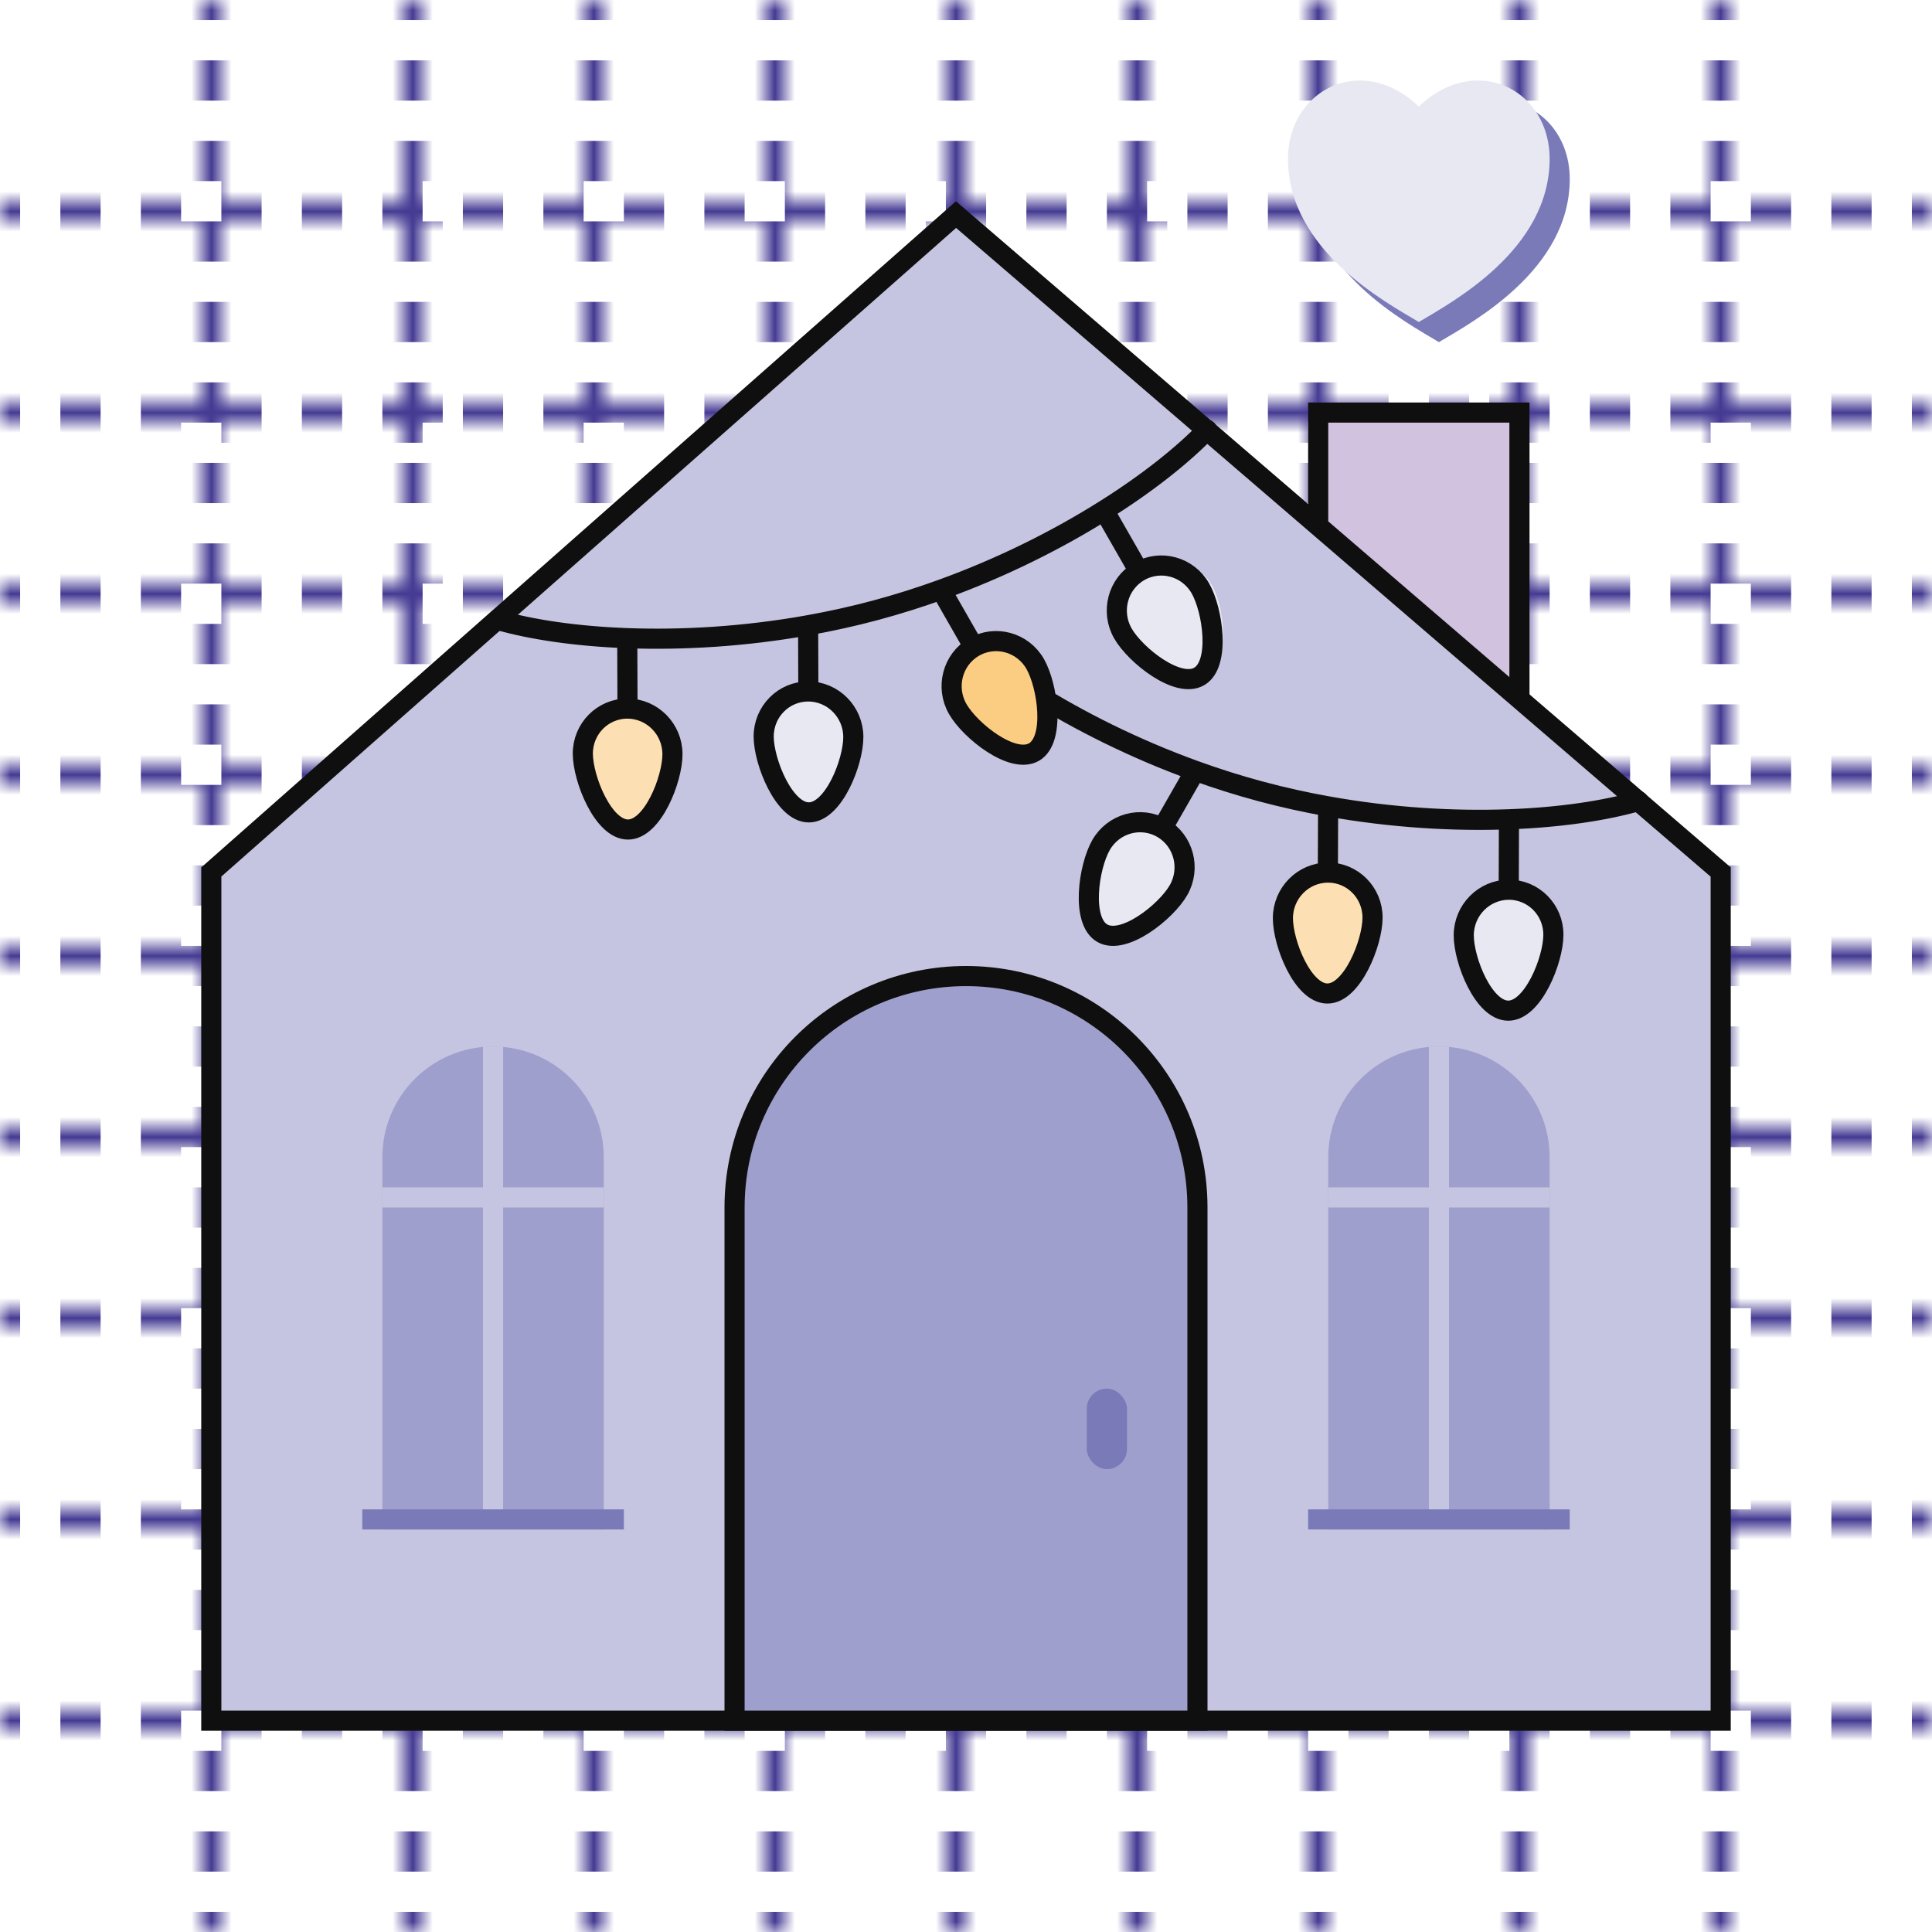 <svg xmlns="http://www.w3.org/2000/svg" width="96" height="96" viewBox="0 0 96 96" fill="none"><g clip-path="url(#clip0_7610_31254)"><mask id="path-1-inside-1_7610_31254" fill="white"><path d="M10 0H11V96H10V0Z"></path><path d="M20 0H21V96H20V0Z"></path><path d="M29 0H30V96H29V0Z"></path><path d="M38 0H39V96H38V0Z"></path><path d="M47 0H48V96H47V0Z"></path><path d="M56 0H57V96H56V0Z"></path><path d="M65 0H66V96H65V0Z"></path><path d="M75 0H76V96H75V0Z"></path><path d="M85 0H86V96H85V0Z"></path><path d="M96 10V11H0V10H96Z"></path><path d="M96 20V21H0V20H96Z"></path><path d="M96 29V30H0V29H96Z"></path><path d="M96 38V39H0V38H96Z"></path><path d="M96 47V48H0V47H96Z"></path><path d="M96 56V57H0V56H96Z"></path><path d="M96 65V66H0V65H96Z"></path><path d="M96 75V76H0V75H96Z"></path><path d="M96 85V86H0V85H96Z"></path></mask><path d="M10 0V-0.5H9.5V0H10ZM11 0H11.5V-0.5H11V0ZM11 96V96.5H11.5V96H11ZM10 96H9.5V96.5H10V96ZM20 0V-0.5H19.5V0H20ZM21 0H21.5V-0.5H21V0ZM21 96V96.5H21.5V96H21ZM20 96H19.5V96.5H20V96ZM29 0V-0.5H28.5V0H29ZM30 0H30.5V-0.5H30V0ZM30 96V96.5H30.5V96H30ZM29 96H28.5V96.5H29V96ZM38 0V-0.5H37.5V0H38ZM39 0H39.5V-0.5H39V0ZM39 96V96.5H39.5V96H39ZM38 96H37.5V96.5H38V96ZM47 0V-0.5H46.5V0H47ZM48 0H48.5V-0.5H48V0ZM48 96V96.5H48.5V96H48ZM47 96H46.5V96.5H47V96ZM56 0V-0.5H55.5V0H56ZM57 0H57.5V-0.5H57V0ZM57 96V96.5H57.5V96H57ZM56 96H55.5V96.5H56V96ZM65 0V-0.5H64.5V0H65ZM66 0H66.5V-0.5H66V0ZM66 96V96.5H66.5V96H66ZM65 96H64.5V96.5H65V96ZM75 0V-0.5H74.5V0H75ZM76 0H76.5V-0.5H76V0ZM76 96V96.5H76.5V96H76ZM75 96H74.5V96.5H75V96ZM85 0V-0.5H84.5V0H85ZM86 0H86.5V-0.5H86V0ZM86 96V96.5H86.5V96H86ZM85 96H84.5V96.5H85V96ZM96 10H96.5V9.5H96V10ZM96 11V11.5H96.5V11H96ZM0 11H-0.5V11.5H0V11ZM0 10V9.5H-0.5V10H0ZM96 20H96.5V19.5H96V20ZM96 21V21.5H96.5V21H96ZM0 21H-0.5V21.5H0V21ZM0 20V19.5H-0.5V20H0ZM96 29H96.5V28.5H96V29ZM96 30V30.5H96.5V30H96ZM0 30H-0.5V30.5H0V30ZM0 29V28.5H-0.5V29H0ZM96 38H96.5V37.5H96V38ZM96 39V39.5H96.5V39H96ZM0 39H-0.5V39.5H0V39ZM0 38V37.5H-0.5V38H0ZM96 47H96.5V46.5H96V47ZM96 48V48.5H96.5V48H96ZM0 48H-0.5V48.5H0V48ZM0 47V46.5H-0.5V47H0ZM96 56H96.5V55.5H96V56ZM96 57V57.5H96.5V57H96ZM0 57H-0.5V57.5H0V57ZM0 56V55.5H-0.5V56H0ZM96 65H96.5V64.5H96V65ZM96 66V66.5H96.5V66H96ZM0 66H-0.5V66.5H0V66ZM0 65V64.5H-0.5V65H0ZM96 75H96.5V74.5H96V75ZM96 76V76.5H96.5V76H96ZM0 76H-0.5V76.5H0V76ZM0 75V74.5H-0.5V75H0ZM96 85H96.5V84.5H96V85ZM96 86V86.5H96.5V86H96ZM0 86H-0.5V86.5H0V86ZM0 85V84.5H-0.5V85H0ZM9.5 0V1H10.5V0H9.5ZM9.5 3V5H10.5V3H9.5ZM9.5 7V9H10.5V7H9.5ZM9.5 11V13H10.5V11H9.5ZM9.5 15V17H10.5V15H9.5ZM9.5 19V21H10.5V19H9.5ZM9.5 23V25H10.5V23H9.5ZM9.5 27V29H10.5V27H9.5ZM9.5 31V33H10.5V31H9.5ZM9.5 35V37H10.5V35H9.5ZM9.5 39V41H10.5V39H9.5ZM9.5 43V45H10.5V43H9.5ZM9.5 47V49H10.5V47H9.5ZM9.5 51V53H10.5V51H9.5ZM9.5 55V57H10.5V55H9.5ZM9.5 59V61H10.5V59H9.5ZM9.5 63V65H10.5V63H9.5ZM9.5 67V69H10.5V67H9.5ZM9.5 71V73H10.5V71H9.5ZM9.5 75V77H10.5V75H9.5ZM9.5 79V81H10.5V79H9.5ZM9.5 83V85H10.5V83H9.5ZM9.5 87V89H10.5V87H9.5ZM9.5 91V93H10.5V91H9.5ZM9.5 95V96H10.5V95H9.5ZM10 96.5H10.25V95.5H10V96.5ZM10.75 96.5H11V95.5H10.75V96.5ZM11.5 96V95H10.5V96H11.5ZM11.5 93V91H10.5V93H11.5ZM11.5 89V87H10.5V89H11.5ZM11.5 85V83H10.5V85H11.5ZM11.5 81V79H10.5V81H11.5ZM11.5 77V75H10.5V77H11.5ZM11.5 73V71H10.5V73H11.5ZM11.5 69V67H10.5V69H11.5ZM11.5 65V63H10.5V65H11.5ZM11.5 61V59H10.5V61H11.5ZM11.5 57V55H10.5V57H11.5ZM11.5 53V51H10.5V53H11.5ZM11.5 49V47H10.5V49H11.5ZM11.5 45V43H10.5V45H11.5ZM11.5 41V39H10.5V41H11.5ZM11.5 37V35H10.5V37H11.5ZM11.5 33V31H10.5V33H11.5ZM11.5 29V27H10.5V29H11.5ZM11.5 25V23H10.5V25H11.5ZM11.5 21V19H10.5V21H11.5ZM11.5 17V15H10.5V17H11.5ZM11.5 13V11H10.5V13H11.5ZM11.5 9V7H10.5V9H11.5ZM11.5 5V3H10.5V5H11.5ZM11.5 1V0H10.5V1H11.5ZM11 -0.5H10.75V0.5H11V-0.5ZM10.25 -0.5H10V0.5H10.25V-0.5ZM19.5 0V1H20.5V0H19.5ZM19.5 3V5H20.5V3H19.5ZM19.5 7V9H20.5V7H19.5ZM19.5 11V13H20.5V11H19.5ZM19.5 15V17H20.5V15H19.5ZM19.5 19V21H20.5V19H19.5ZM19.5 23V25H20.5V23H19.5ZM19.5 27V29H20.5V27H19.5ZM19.5 31V33H20.5V31H19.5ZM19.5 35V37H20.5V35H19.5ZM19.5 39V41H20.5V39H19.5ZM19.5 43V45H20.5V43H19.5ZM19.5 47V49H20.5V47H19.5ZM19.5 51V53H20.5V51H19.5ZM19.5 55V57H20.5V55H19.5ZM19.5 59V61H20.5V59H19.5ZM19.5 63V65H20.5V63H19.5ZM19.5 67V69H20.5V67H19.5ZM19.5 71V73H20.5V71H19.5ZM19.5 75V77H20.5V75H19.5ZM19.5 79V81H20.5V79H19.5ZM19.5 83V85H20.5V83H19.5ZM19.5 87V89H20.5V87H19.5ZM19.5 91V93H20.5V91H19.5ZM19.5 95V96H20.5V95H19.5ZM20 96.5H20.25V95.5H20V96.5ZM20.75 96.5H21V95.5H20.75V96.5ZM21.5 96V95H20.5V96H21.5ZM21.5 93V91H20.5V93H21.5ZM21.5 89V87H20.5V89H21.5ZM21.5 85V83H20.5V85H21.5ZM21.5 81V79H20.5V81H21.5ZM21.5 77V75H20.5V77H21.5ZM21.5 73V71H20.5V73H21.5ZM21.5 69V67H20.5V69H21.5ZM21.5 65V63H20.5V65H21.5ZM21.5 61V59H20.5V61H21.5ZM21.5 57V55H20.5V57H21.5ZM21.5 53V51H20.5V53H21.5ZM21.5 49V47H20.5V49H21.5ZM21.5 45V43H20.5V45H21.5ZM21.5 41V39H20.5V41H21.5ZM21.5 37V35H20.5V37H21.5ZM21.5 33V31H20.5V33H21.5ZM21.5 29V27H20.5V29H21.5ZM21.5 25V23H20.5V25H21.5ZM21.5 21V19H20.5V21H21.5ZM21.5 17V15H20.5V17H21.5ZM21.5 13V11H20.5V13H21.5ZM21.5 9V7H20.5V9H21.5ZM21.5 5V3H20.5V5H21.5ZM21.5 1V0H20.5V1H21.5ZM21 -0.5H20.75V0.5H21V-0.5ZM20.25 -0.5H20V0.5H20.25V-0.5ZM28.5 0V1H29.5V0H28.5ZM28.5 3V5H29.5V3H28.5ZM28.5 7V9H29.5V7H28.5ZM28.5 11V13H29.5V11H28.5ZM28.5 15V17H29.5V15H28.5ZM28.5 19V21H29.5V19H28.5ZM28.5 23V25H29.5V23H28.5ZM28.5 27V29H29.5V27H28.5ZM28.5 31V33H29.5V31H28.5ZM28.5 35V37H29.5V35H28.5ZM28.5 39V41H29.5V39H28.5ZM28.5 43V45H29.5V43H28.5ZM28.5 47V49H29.5V47H28.5ZM28.5 51V53H29.5V51H28.5ZM28.5 55V57H29.5V55H28.5ZM28.5 59V61H29.5V59H28.5ZM28.5 63V65H29.5V63H28.5ZM28.5 67V69H29.5V67H28.5ZM28.5 71V73H29.5V71H28.5ZM28.5 75V77H29.5V75H28.5ZM28.5 79V81H29.5V79H28.5ZM28.5 83V85H29.5V83H28.5ZM28.5 87V89H29.5V87H28.5ZM28.5 91V93H29.5V91H28.5ZM28.5 95V96H29.5V95H28.5ZM29 96.5H29.25V95.5H29V96.5ZM29.75 96.5H30V95.5H29.75V96.5ZM30.5 96V95H29.5V96H30.5ZM30.5 93V91H29.5V93H30.5ZM30.5 89V87H29.5V89H30.5ZM30.5 85V83H29.5V85H30.5ZM30.5 81V79H29.5V81H30.5ZM30.5 77V75H29.5V77H30.5ZM30.5 73V71H29.5V73H30.5ZM30.5 69V67H29.5V69H30.5ZM30.5 65V63H29.5V65H30.5ZM30.5 61V59H29.5V61H30.5ZM30.5 57V55H29.5V57H30.5ZM30.5 53V51H29.5V53H30.5ZM30.5 49V47H29.5V49H30.5ZM30.5 45V43H29.5V45H30.5ZM30.5 41V39H29.5V41H30.5ZM30.5 37V35H29.5V37H30.5ZM30.5 33V31H29.5V33H30.5ZM30.5 29V27H29.5V29H30.5ZM30.5 25V23H29.5V25H30.5ZM30.5 21V19H29.5V21H30.5ZM30.5 17V15H29.5V17H30.5ZM30.5 13V11H29.5V13H30.5ZM30.5 9V7H29.5V9H30.5ZM30.5 5V3H29.5V5H30.5ZM30.5 1V0H29.5V1H30.5ZM30 -0.5H29.75V0.5H30V-0.5ZM29.25 -0.5H29V0.5H29.25V-0.5ZM37.5 0V1H38.5V0H37.5ZM37.5 3V5H38.5V3H37.5ZM37.5 7V9H38.5V7H37.5ZM37.5 11V13H38.5V11H37.5ZM37.5 15V17H38.5V15H37.5ZM37.5 19V21H38.5V19H37.5ZM37.5 23V25H38.5V23H37.5ZM37.5 27V29H38.5V27H37.5ZM37.5 31V33H38.5V31H37.5ZM37.5 35V37H38.5V35H37.5ZM37.5 39V41H38.5V39H37.5ZM37.5 43V45H38.5V43H37.5ZM37.5 47V49H38.5V47H37.5ZM37.5 51V53H38.5V51H37.5ZM37.5 55V57H38.5V55H37.5ZM37.5 59V61H38.5V59H37.5ZM37.5 63V65H38.5V63H37.5ZM37.5 67V69H38.5V67H37.5ZM37.5 71V73H38.5V71H37.5ZM37.5 75V77H38.5V75H37.5ZM37.5 79V81H38.5V79H37.5ZM37.5 83V85H38.5V83H37.5ZM37.5 87V89H38.5V87H37.5ZM37.5 91V93H38.5V91H37.5ZM37.5 95V96H38.5V95H37.5ZM38 96.5H38.25V95.5H38V96.5ZM38.75 96.5H39V95.5H38.75V96.5ZM39.5 96V95H38.5V96H39.5ZM39.5 93V91H38.5V93H39.5ZM39.5 89V87H38.5V89H39.5ZM39.5 85V83H38.5V85H39.5ZM39.5 81V79H38.5V81H39.5ZM39.5 77V75H38.5V77H39.5ZM39.5 73V71H38.5V73H39.5ZM39.5 69V67H38.5V69H39.5ZM39.5 65V63H38.5V65H39.5ZM39.5 61V59H38.5V61H39.5ZM39.5 57V55H38.5V57H39.5ZM39.5 53V51H38.5V53H39.5ZM39.5 49V47H38.5V49H39.5ZM39.5 45V43H38.5V45H39.5ZM39.5 41V39H38.5V41H39.5ZM39.5 37V35H38.5V37H39.5ZM39.5 33V31H38.5V33H39.5ZM39.5 29V27H38.5V29H39.5ZM39.5 25V23H38.5V25H39.5ZM39.5 21V19H38.5V21H39.5ZM39.5 17V15H38.5V17H39.5ZM39.5 13V11H38.5V13H39.5ZM39.5 9V7H38.5V9H39.5ZM39.5 5V3H38.5V5H39.5ZM39.5 1V0H38.5V1H39.5ZM39 -0.5H38.75V0.5H39V-0.5ZM38.25 -0.5H38V0.5H38.25V-0.5ZM46.5 0V1H47.5V0H46.5ZM46.5 3V5H47.5V3H46.5ZM46.5 7V9H47.5V7H46.5ZM46.5 11V13H47.5V11H46.5ZM46.5 15V17H47.5V15H46.5ZM46.5 19V21H47.5V19H46.5ZM46.5 23V25H47.5V23H46.5ZM46.5 27V29H47.5V27H46.5ZM46.5 31V33H47.5V31H46.5ZM46.5 35V37H47.5V35H46.5ZM46.5 39V41H47.5V39H46.5ZM46.5 43V45H47.5V43H46.5ZM46.5 47V49H47.5V47H46.5ZM46.5 51V53H47.5V51H46.5ZM46.5 55V57H47.5V55H46.5ZM46.5 59V61H47.5V59H46.5ZM46.5 63V65H47.5V63H46.5ZM46.5 67V69H47.5V67H46.5ZM46.5 71V73H47.5V71H46.5ZM46.5 75V77H47.5V75H46.5ZM46.5 79V81H47.5V79H46.5ZM46.5 83V85H47.5V83H46.5ZM46.5 87V89H47.5V87H46.5ZM46.5 91V93H47.5V91H46.5ZM46.5 95V96H47.5V95H46.5ZM47 96.5H47.25V95.5H47V96.5ZM47.75 96.5H48V95.5H47.75V96.5ZM48.5 96V95H47.5V96H48.5ZM48.5 93V91H47.5V93H48.5ZM48.5 89V87H47.5V89H48.5ZM48.5 85V83H47.5V85H48.5ZM48.5 81V79H47.5V81H48.5ZM48.5 77V75H47.5V77H48.5ZM48.5 73V71H47.5V73H48.5ZM48.5 69V67H47.5V69H48.5ZM48.5 65V63H47.5V65H48.5ZM48.5 61V59H47.5V61H48.5ZM48.5 57V55H47.5V57H48.5ZM48.5 53V51H47.5V53H48.5ZM48.5 49V47H47.5V49H48.5ZM48.5 45V43H47.5V45H48.5ZM48.5 41V39H47.5V41H48.5ZM48.5 37V35H47.5V37H48.5ZM48.5 33V31H47.5V33H48.5ZM48.5 29V27H47.5V29H48.5ZM48.5 25V23H47.5V25H48.5ZM48.5 21V19H47.5V21H48.5ZM48.5 17V15H47.5V17H48.5ZM48.5 13V11H47.5V13H48.5ZM48.5 9V7H47.5V9H48.5ZM48.5 5V3H47.5V5H48.5ZM48.5 1V0H47.5V1H48.5ZM48 -0.5H47.75V0.5H48V-0.5ZM47.25 -0.5H47V0.5H47.25V-0.5ZM55.5 0V1H56.5V0H55.5ZM55.5 3V5H56.5V3H55.5ZM55.5 7V9H56.5V7H55.5ZM55.5 11V13H56.5V11H55.5ZM55.5 15V17H56.5V15H55.5ZM55.5 19V21H56.5V19H55.5ZM55.5 23V25H56.5V23H55.5ZM55.5 27V29H56.5V27H55.5ZM55.5 31V33H56.5V31H55.5ZM55.5 35V37H56.5V35H55.5ZM55.5 39V41H56.5V39H55.5ZM55.5 43V45H56.5V43H55.5ZM55.5 47V49H56.5V47H55.5ZM55.5 51V53H56.5V51H55.5ZM55.5 55V57H56.5V55H55.5ZM55.5 59V61H56.5V59H55.5ZM55.5 63V65H56.5V63H55.5ZM55.5 67V69H56.5V67H55.5ZM55.5 71V73H56.5V71H55.5ZM55.5 75V77H56.5V75H55.5ZM55.5 79V81H56.5V79H55.5ZM55.5 83V85H56.5V83H55.5ZM55.5 87V89H56.5V87H55.5ZM55.5 91V93H56.5V91H55.5ZM55.5 95V96H56.5V95H55.5ZM56 96.5H56.25V95.5H56V96.5ZM56.75 96.5H57V95.5H56.75V96.5ZM57.5 96V95H56.5V96H57.5ZM57.5 93V91H56.5V93H57.5ZM57.5 89V87H56.5V89H57.5ZM57.5 85V83H56.5V85H57.5ZM57.5 81V79H56.5V81H57.5ZM57.5 77V75H56.5V77H57.5ZM57.5 73V71H56.5V73H57.5ZM57.5 69V67H56.5V69H57.5ZM57.5 65V63H56.5V65H57.5ZM57.5 61V59H56.5V61H57.5ZM57.5 57V55H56.5V57H57.5ZM57.5 53V51H56.5V53H57.5ZM57.5 49V47H56.5V49H57.5ZM57.5 45V43H56.5V45H57.5ZM57.5 41V39H56.5V41H57.5ZM57.5 37V35H56.5V37H57.5ZM57.5 33V31H56.5V33H57.5ZM57.5 29V27H56.5V29H57.5ZM57.5 25V23H56.5V25H57.5ZM57.5 21V19H56.5V21H57.5ZM57.5 17V15H56.5V17H57.5ZM57.5 13V11H56.5V13H57.5ZM57.5 9V7H56.5V9H57.5ZM57.5 5V3H56.5V5H57.5ZM57.5 1V0H56.5V1H57.5ZM57 -0.5H56.75V0.5H57V-0.5ZM56.25 -0.5H56V0.5H56.25V-0.5ZM64.5 0V1H65.5V0H64.5ZM64.5 3V5H65.5V3H64.5ZM64.5 7V9H65.5V7H64.5ZM64.5 11V13H65.5V11H64.5ZM64.5 15V17H65.5V15H64.5ZM64.5 19V21H65.5V19H64.5ZM64.5 23V25H65.5V23H64.5ZM64.5 27V29H65.5V27H64.5ZM64.5 31V33H65.5V31H64.5ZM64.5 35V37H65.5V35H64.5ZM64.5 39V41H65.5V39H64.5ZM64.5 43V45H65.5V43H64.5ZM64.5 47V49H65.5V47H64.5ZM64.5 51V53H65.5V51H64.5ZM64.5 55V57H65.5V55H64.5ZM64.5 59V61H65.5V59H64.5ZM64.5 63V65H65.5V63H64.5ZM64.5 67V69H65.5V67H64.5ZM64.5 71V73H65.5V71H64.5ZM64.5 75V77H65.5V75H64.5ZM64.5 79V81H65.5V79H64.5ZM64.5 83V85H65.5V83H64.5ZM64.5 87V89H65.5V87H64.5ZM64.5 91V93H65.5V91H64.5ZM64.5 95V96H65.5V95H64.5ZM65 96.5H65.25V95.5H65V96.5ZM65.75 96.5H66V95.5H65.75V96.5ZM66.5 96V95H65.5V96H66.5ZM66.5 93V91H65.5V93H66.5ZM66.5 89V87H65.5V89H66.5ZM66.5 85V83H65.5V85H66.5ZM66.5 81V79H65.5V81H66.5ZM66.5 77V75H65.5V77H66.5ZM66.5 73V71H65.5V73H66.5ZM66.5 69V67H65.5V69H66.5ZM66.5 65V63H65.5V65H66.5ZM66.5 61V59H65.5V61H66.5ZM66.5 57V55H65.5V57H66.5ZM66.5 53V51H65.5V53H66.5ZM66.5 49V47H65.5V49H66.5ZM66.5 45V43H65.5V45H66.5ZM66.5 41V39H65.5V41H66.5ZM66.5 37V35H65.5V37H66.5ZM66.5 33V31H65.5V33H66.5ZM66.5 29V27H65.5V29H66.5ZM66.5 25V23H65.5V25H66.5ZM66.5 21V19H65.5V21H66.5ZM66.5 17V15H65.5V17H66.5ZM66.5 13V11H65.5V13H66.5ZM66.5 9V7H65.5V9H66.5ZM66.5 5V3H65.5V5H66.5ZM66.5 1V0H65.5V1H66.5ZM66 -0.5H65.75V0.5H66V-0.5ZM65.25 -0.5H65V0.5H65.25V-0.5ZM74.5 0V1H75.5V0H74.5ZM74.5 3V5H75.5V3H74.5ZM74.5 7V9H75.5V7H74.5ZM74.5 11V13H75.5V11H74.5ZM74.5 15V17H75.5V15H74.5ZM74.5 19V21H75.5V19H74.5ZM74.5 23V25H75.5V23H74.5ZM74.5 27V29H75.5V27H74.5ZM74.5 31V33H75.5V31H74.5ZM74.5 35V37H75.5V35H74.5ZM74.5 39V41H75.5V39H74.5ZM74.5 43V45H75.5V43H74.5ZM74.5 47V49H75.5V47H74.5ZM74.5 51V53H75.5V51H74.5ZM74.5 55V57H75.5V55H74.5ZM74.5 59V61H75.5V59H74.5ZM74.5 63V65H75.5V63H74.5ZM74.5 67V69H75.5V67H74.5ZM74.5 71V73H75.5V71H74.5ZM74.5 75V77H75.5V75H74.5ZM74.5 79V81H75.5V79H74.5ZM74.5 83V85H75.5V83H74.5ZM74.5 87V89H75.5V87H74.5ZM74.5 91V93H75.5V91H74.5ZM74.5 95V96H75.5V95H74.5ZM75 96.5H75.25V95.5H75V96.5ZM75.75 96.5H76V95.5H75.75V96.5ZM76.5 96V95H75.5V96H76.5ZM76.5 93V91H75.5V93H76.5ZM76.5 89V87H75.5V89H76.5ZM76.5 85V83H75.5V85H76.5ZM76.5 81V79H75.5V81H76.5ZM76.5 77V75H75.5V77H76.5ZM76.5 73V71H75.5V73H76.5ZM76.5 69V67H75.5V69H76.5ZM76.5 65V63H75.5V65H76.5ZM76.5 61V59H75.5V61H76.5ZM76.5 57V55H75.5V57H76.5ZM76.5 53V51H75.5V53H76.5ZM76.5 49V47H75.5V49H76.5ZM76.5 45V43H75.5V45H76.5ZM76.5 41V39H75.5V41H76.5ZM76.5 37V35H75.5V37H76.5ZM76.5 33V31H75.5V33H76.5ZM76.5 29V27H75.5V29H76.5ZM76.5 25V23H75.5V25H76.5ZM76.5 21V19H75.5V21H76.5ZM76.5 17V15H75.5V17H76.5ZM76.5 13V11H75.5V13H76.5ZM76.5 9V7H75.5V9H76.5ZM76.5 5V3H75.5V5H76.5ZM76.5 1V0H75.5V1H76.5ZM76 -0.5H75.75V0.5H76V-0.5ZM75.25 -0.5H75V0.5H75.25V-0.5ZM84.5 0V1H85.5V0H84.5ZM84.5 3V5H85.5V3H84.5ZM84.5 7V9H85.5V7H84.5ZM84.5 11V13H85.5V11H84.5ZM84.5 15V17H85.5V15H84.5ZM84.5 19V21H85.5V19H84.5ZM84.5 23V25H85.5V23H84.5ZM84.5 27V29H85.5V27H84.5ZM84.5 31V33H85.5V31H84.5ZM84.5 35V37H85.5V35H84.5ZM84.5 39V41H85.5V39H84.5ZM84.5 43V45H85.5V43H84.5ZM84.5 47V49H85.5V47H84.5ZM84.5 51V53H85.5V51H84.5ZM84.5 55V57H85.5V55H84.5ZM84.5 59V61H85.5V59H84.5ZM84.5 63V65H85.5V63H84.5ZM84.5 67V69H85.5V67H84.5ZM84.5 71V73H85.5V71H84.5ZM84.5 75V77H85.5V75H84.5ZM84.5 79V81H85.5V79H84.5ZM84.5 83V85H85.5V83H84.5ZM84.5 87V89H85.5V87H84.5ZM84.5 91V93H85.5V91H84.5ZM84.5 95V96H85.5V95H84.5ZM85 96.5H85.25V95.5H85V96.5ZM85.75 96.5H86V95.5H85.75V96.5ZM86.5 96V95H85.5V96H86.5ZM86.5 93V91H85.5V93H86.5ZM86.5 89V87H85.5V89H86.5ZM86.5 85V83H85.5V85H86.5ZM86.5 81V79H85.5V81H86.5ZM86.5 77V75H85.5V77H86.5ZM86.5 73V71H85.5V73H86.5ZM86.5 69V67H85.5V69H86.5ZM86.5 65V63H85.5V65H86.5ZM86.5 61V59H85.5V61H86.5ZM86.5 57V55H85.5V57H86.5ZM86.5 53V51H85.5V53H86.5ZM86.5 49V47H85.5V49H86.5ZM86.5 45V43H85.5V45H86.5ZM86.5 41V39H85.5V41H86.5ZM86.5 37V35H85.5V37H86.5ZM86.5 33V31H85.5V33H86.5ZM86.5 29V27H85.5V29H86.5ZM86.5 25V23H85.5V25H86.5ZM86.5 21V19H85.5V21H86.5ZM86.5 17V15H85.5V17H86.5ZM86.5 13V11H85.5V13H86.5ZM86.5 9V7H85.5V9H86.5ZM86.5 5V3H85.5V5H86.5ZM86.5 1V0H85.5V1H86.5ZM86 -0.5H85.75V0.5H86V-0.5ZM85.25 -0.5H85V0.5H85.25V-0.5ZM96 9.5H95V10.5H96V9.5ZM93 9.5H91V10.5H93V9.5ZM89 9.5H87V10.5H89V9.5ZM85 9.5H83V10.5H85V9.5ZM81 9.5H79V10.5H81V9.5ZM77 9.5H75V10.5H77V9.5ZM73 9.5H71V10.5H73V9.5ZM69 9.5H67V10.5H69V9.5ZM65 9.5H63V10.5H65V9.5ZM61 9.5H59V10.5H61V9.5ZM57 9.5H55V10.5H57V9.5ZM53 9.5H51V10.5H53V9.5ZM49 9.5H47V10.5H49V9.5ZM45 9.5H43V10.5H45V9.5ZM41 9.5H39V10.5H41V9.5ZM37 9.5H35V10.5H37V9.5ZM33 9.5H31V10.5H33V9.5ZM29 9.5H27V10.5H29V9.5ZM25 9.5H23V10.5H25V9.5ZM21 9.5H19V10.5H21V9.5ZM17 9.5H15V10.5H17V9.5ZM13 9.5H11V10.5H13V9.5ZM9 9.5H7V10.5H9V9.5ZM5 9.5H3V10.5H5V9.5ZM1 9.5H0V10.5H1V9.5ZM-0.5 10V10.25H0.5V10H-0.5ZM-0.5 10.75V11H0.5V10.75H-0.5ZM0 11.5H1V10.5H0V11.5ZM3 11.5H5V10.5H3V11.5ZM7 11.5H9V10.5H7V11.5ZM11 11.5H13V10.5H11V11.5ZM15 11.5H17V10.5H15V11.5ZM19 11.5H21V10.5H19V11.5ZM23 11.5H25V10.5H23V11.5ZM27 11.5H29V10.5H27V11.5ZM31 11.5H33V10.5H31V11.5ZM35 11.5H37V10.5H35V11.5ZM39 11.5H41V10.5H39V11.5ZM43 11.5H45V10.5H43V11.5ZM47 11.5H49V10.5H47V11.5ZM51 11.5H53V10.5H51V11.5ZM55 11.5H57V10.5H55V11.5ZM59 11.5H61V10.5H59V11.5ZM63 11.5H65V10.5H63V11.5ZM67 11.5H69V10.5H67V11.5ZM71 11.5H73V10.5H71V11.5ZM75 11.5H77V10.5H75V11.5ZM79 11.5H81V10.5H79V11.5ZM83 11.5H85V10.5H83V11.5ZM87 11.5H89V10.5H87V11.5ZM91 11.5H93V10.5H91V11.5ZM95 11.5H96V10.5H95V11.5ZM96.5 11V10.75H95.5V11H96.5ZM96.5 10.25V10H95.5V10.25H96.5ZM96 19.5H95V20.5H96V19.5ZM93 19.5H91V20.5H93V19.5ZM89 19.5H87V20.5H89V19.5ZM85 19.5H83V20.5H85V19.5ZM81 19.5H79V20.5H81V19.5ZM77 19.5H75V20.5H77V19.5ZM73 19.5H71V20.5H73V19.5ZM69 19.5H67V20.5H69V19.5ZM65 19.5H63V20.5H65V19.5ZM61 19.5H59V20.5H61V19.5ZM57 19.5H55V20.5H57V19.5ZM53 19.5H51V20.5H53V19.5ZM49 19.5H47V20.5H49V19.5ZM45 19.5H43V20.5H45V19.5ZM41 19.5H39V20.5H41V19.5ZM37 19.5H35V20.5H37V19.5ZM33 19.5H31V20.5H33V19.5ZM29 19.5H27V20.5H29V19.5ZM25 19.5H23V20.5H25V19.5ZM21 19.5H19V20.5H21V19.5ZM17 19.5H15V20.5H17V19.5ZM13 19.5H11V20.5H13V19.5ZM9 19.5H7V20.5H9V19.5ZM5 19.5H3V20.5H5V19.5ZM1 19.5H0V20.5H1V19.5ZM-0.5 20V20.25H0.5V20H-0.5ZM-0.5 20.75V21H0.5V20.75H-0.5ZM0 21.5H1V20.5H0V21.5ZM3 21.5H5V20.5H3V21.5ZM7 21.5H9V20.5H7V21.5ZM11 21.5H13V20.5H11V21.5ZM15 21.5H17V20.5H15V21.5ZM19 21.5H21V20.5H19V21.5ZM23 21.5H25V20.5H23V21.5ZM27 21.5H29V20.5H27V21.5ZM31 21.5H33V20.5H31V21.5ZM35 21.5H37V20.5H35V21.5ZM39 21.5H41V20.5H39V21.5ZM43 21.5H45V20.5H43V21.5ZM47 21.5H49V20.5H47V21.5ZM51 21.5H53V20.5H51V21.5ZM55 21.5H57V20.5H55V21.5ZM59 21.5H61V20.5H59V21.5ZM63 21.5H65V20.5H63V21.5ZM67 21.5H69V20.5H67V21.5ZM71 21.5H73V20.5H71V21.5ZM75 21.5H77V20.5H75V21.5ZM79 21.5H81V20.5H79V21.5ZM83 21.5H85V20.5H83V21.5ZM87 21.5H89V20.5H87V21.5ZM91 21.5H93V20.5H91V21.5ZM95 21.5H96V20.5H95V21.5ZM96.5 21V20.75H95.5V21H96.5ZM96.5 20.25V20H95.5V20.25H96.5ZM96 28.5H95V29.5H96V28.5ZM93 28.5H91V29.5H93V28.5ZM89 28.5H87V29.5H89V28.5ZM85 28.5H83V29.5H85V28.5ZM81 28.5H79V29.5H81V28.5ZM77 28.5H75V29.5H77V28.5ZM73 28.5H71V29.5H73V28.5ZM69 28.5H67V29.5H69V28.5ZM65 28.5H63V29.5H65V28.5ZM61 28.5H59V29.5H61V28.5ZM57 28.5H55V29.5H57V28.5ZM53 28.5H51V29.5H53V28.5ZM49 28.5H47V29.5H49V28.5ZM45 28.5H43V29.5H45V28.5ZM41 28.5H39V29.5H41V28.5ZM37 28.5H35V29.5H37V28.5ZM33 28.5H31V29.5H33V28.5ZM29 28.5H27V29.5H29V28.5ZM25 28.5H23V29.5H25V28.5ZM21 28.5H19V29.5H21V28.5ZM17 28.5H15V29.5H17V28.5ZM13 28.5H11V29.5H13V28.5ZM9 28.5H7V29.5H9V28.5ZM5 28.5H3V29.5H5V28.5ZM1 28.5H0V29.5H1V28.5ZM-0.5 29V29.25H0.5V29H-0.5ZM-0.5 29.75V30H0.5V29.75H-0.5ZM0 30.5H1V29.5H0V30.5ZM3 30.5H5V29.5H3V30.5ZM7 30.5H9V29.5H7V30.5ZM11 30.5H13V29.5H11V30.5ZM15 30.5H17V29.5H15V30.5ZM19 30.5H21V29.5H19V30.5ZM23 30.5H25V29.5H23V30.5ZM27 30.5H29V29.5H27V30.5ZM31 30.5H33V29.5H31V30.5ZM35 30.5H37V29.5H35V30.5ZM39 30.5H41V29.5H39V30.5ZM43 30.5H45V29.5H43V30.5ZM47 30.5H49V29.5H47V30.5ZM51 30.5H53V29.5H51V30.5ZM55 30.5H57V29.5H55V30.5ZM59 30.5H61V29.5H59V30.5ZM63 30.5H65V29.5H63V30.5ZM67 30.5H69V29.5H67V30.5ZM71 30.5H73V29.5H71V30.5ZM75 30.5H77V29.5H75V30.5ZM79 30.5H81V29.5H79V30.5ZM83 30.5H85V29.5H83V30.5ZM87 30.5H89V29.5H87V30.5ZM91 30.5H93V29.5H91V30.5ZM95 30.5H96V29.5H95V30.5ZM96.5 30V29.75H95.5V30H96.5ZM96.5 29.25V29H95.5V29.25H96.5ZM96 37.5H95V38.5H96V37.5ZM93 37.5H91V38.5H93V37.5ZM89 37.5H87V38.5H89V37.5ZM85 37.5H83V38.5H85V37.5ZM81 37.5H79V38.5H81V37.5ZM77 37.5H75V38.5H77V37.5ZM73 37.5H71V38.5H73V37.5ZM69 37.5H67V38.5H69V37.5ZM65 37.5H63V38.5H65V37.5ZM61 37.5H59V38.5H61V37.5ZM57 37.5H55V38.5H57V37.5ZM53 37.5H51V38.5H53V37.5ZM49 37.5H47V38.5H49V37.5ZM45 37.5H43V38.5H45V37.5ZM41 37.5H39V38.5H41V37.5ZM37 37.5H35V38.5H37V37.5ZM33 37.5H31V38.5H33V37.5ZM29 37.5H27V38.5H29V37.5ZM25 37.5H23V38.5H25V37.5ZM21 37.5H19V38.5H21V37.5ZM17 37.5H15V38.5H17V37.5ZM13 37.5H11V38.5H13V37.5ZM9 37.5H7V38.5H9V37.5ZM5 37.5H3V38.5H5V37.5ZM1 37.5H0V38.5H1V37.5ZM-0.5 38V38.25H0.5V38H-0.5ZM-0.5 38.75V39H0.5V38.75H-0.5ZM0 39.5H1V38.5H0V39.5ZM3 39.5H5V38.5H3V39.5ZM7 39.5H9V38.5H7V39.5ZM11 39.5H13V38.5H11V39.5ZM15 39.5H17V38.5H15V39.5ZM19 39.5H21V38.5H19V39.5ZM23 39.5H25V38.5H23V39.5ZM27 39.5H29V38.5H27V39.5ZM31 39.5H33V38.5H31V39.5ZM35 39.5H37V38.5H35V39.5ZM39 39.5H41V38.5H39V39.5ZM43 39.5H45V38.5H43V39.5ZM47 39.5H49V38.5H47V39.5ZM51 39.5H53V38.5H51V39.5ZM55 39.5H57V38.5H55V39.5ZM59 39.5H61V38.5H59V39.5ZM63 39.5H65V38.5H63V39.5ZM67 39.5H69V38.5H67V39.5ZM71 39.5H73V38.5H71V39.5ZM75 39.5H77V38.5H75V39.5ZM79 39.5H81V38.5H79V39.5ZM83 39.5H85V38.5H83V39.5ZM87 39.5H89V38.5H87V39.5ZM91 39.5H93V38.5H91V39.5ZM95 39.5H96V38.5H95V39.5ZM96.5 39V38.75H95.5V39H96.5ZM96.5 38.25V38H95.5V38.25H96.5ZM96 46.5H95V47.5H96V46.5ZM93 46.5H91V47.5H93V46.5ZM89 46.5H87V47.5H89V46.5ZM85 46.5H83V47.5H85V46.5ZM81 46.5H79V47.5H81V46.5ZM77 46.5H75V47.5H77V46.5ZM73 46.5H71V47.5H73V46.5ZM69 46.5H67V47.5H69V46.5ZM65 46.5H63V47.5H65V46.5ZM61 46.5H59V47.5H61V46.5ZM57 46.5H55V47.5H57V46.5ZM53 46.5H51V47.5H53V46.5ZM49 46.5H47V47.5H49V46.5ZM45 46.5H43V47.5H45V46.5ZM41 46.5H39V47.5H41V46.5ZM37 46.5H35V47.5H37V46.5ZM33 46.5H31V47.5H33V46.5ZM29 46.5H27V47.5H29V46.5ZM25 46.5H23V47.5H25V46.5ZM21 46.5H19V47.5H21V46.5ZM17 46.5H15V47.5H17V46.5ZM13 46.5H11V47.5H13V46.5ZM9 46.5H7V47.5H9V46.5ZM5 46.5H3V47.5H5V46.5ZM1 46.5H0V47.5H1V46.5ZM-0.5 47V47.25H0.5V47H-0.5ZM-0.5 47.75V48H0.5V47.75H-0.5ZM0 48.5H1V47.5H0V48.5ZM3 48.5H5V47.5H3V48.5ZM7 48.5H9V47.5H7V48.5ZM11 48.5H13V47.5H11V48.5ZM15 48.5H17V47.5H15V48.5ZM19 48.5H21V47.5H19V48.5ZM23 48.5H25V47.5H23V48.5ZM27 48.5H29V47.5H27V48.5ZM31 48.5H33V47.5H31V48.5ZM35 48.5H37V47.5H35V48.5ZM39 48.5H41V47.5H39V48.5ZM43 48.5H45V47.5H43V48.5ZM47 48.5H49V47.5H47V48.5ZM51 48.5H53V47.5H51V48.5ZM55 48.5H57V47.5H55V48.5ZM59 48.5H61V47.5H59V48.5ZM63 48.5H65V47.5H63V48.5ZM67 48.5H69V47.5H67V48.5ZM71 48.5H73V47.5H71V48.5ZM75 48.5H77V47.5H75V48.5ZM79 48.5H81V47.5H79V48.5ZM83 48.5H85V47.5H83V48.5ZM87 48.5H89V47.5H87V48.5ZM91 48.5H93V47.5H91V48.5ZM95 48.5H96V47.5H95V48.5ZM96.5 48V47.75H95.5V48H96.5ZM96.5 47.25V47H95.5V47.25H96.5ZM96 55.5H95V56.5H96V55.5ZM93 55.5H91V56.5H93V55.5ZM89 55.5H87V56.5H89V55.5ZM85 55.5H83V56.5H85V55.5ZM81 55.5H79V56.5H81V55.5ZM77 55.5H75V56.5H77V55.5ZM73 55.5H71V56.5H73V55.5ZM69 55.5H67V56.5H69V55.5ZM65 55.5H63V56.5H65V55.5ZM61 55.5H59V56.5H61V55.5ZM57 55.5H55V56.5H57V55.5ZM53 55.5H51V56.5H53V55.5ZM49 55.5H47V56.5H49V55.5ZM45 55.5H43V56.5H45V55.5ZM41 55.5H39V56.5H41V55.5ZM37 55.5H35V56.5H37V55.5ZM33 55.5H31V56.5H33V55.5ZM29 55.5H27V56.5H29V55.5ZM25 55.5H23V56.5H25V55.5ZM21 55.5H19V56.5H21V55.5ZM17 55.5H15V56.5H17V55.5ZM13 55.5H11V56.5H13V55.5ZM9 55.5H7V56.5H9V55.5ZM5 55.5H3V56.5H5V55.5ZM1 55.5H0V56.5H1V55.5ZM-0.5 56V56.25H0.5V56H-0.5ZM-0.5 56.75V57H0.5V56.75H-0.5ZM0 57.5H1V56.5H0V57.5ZM3 57.5H5V56.5H3V57.5ZM7 57.5H9V56.5H7V57.5ZM11 57.5H13V56.5H11V57.5ZM15 57.5H17V56.5H15V57.5ZM19 57.5H21V56.5H19V57.5ZM23 57.5H25V56.5H23V57.5ZM27 57.5H29V56.5H27V57.5ZM31 57.5H33V56.5H31V57.5ZM35 57.5H37V56.5H35V57.5ZM39 57.5H41V56.5H39V57.5ZM43 57.5H45V56.5H43V57.5ZM47 57.5H49V56.5H47V57.5ZM51 57.5H53V56.5H51V57.5ZM55 57.5H57V56.5H55V57.5ZM59 57.5H61V56.5H59V57.5ZM63 57.5H65V56.5H63V57.5ZM67 57.5H69V56.5H67V57.5ZM71 57.5H73V56.5H71V57.5ZM75 57.5H77V56.5H75V57.5ZM79 57.5H81V56.5H79V57.5ZM83 57.5H85V56.5H83V57.5ZM87 57.5H89V56.5H87V57.5ZM91 57.5H93V56.5H91V57.5ZM95 57.5H96V56.5H95V57.5ZM96.5 57V56.75H95.5V57H96.5ZM96.5 56.25V56H95.5V56.25H96.5ZM96 64.5H95V65.5H96V64.5ZM93 64.5H91V65.5H93V64.5ZM89 64.5H87V65.5H89V64.5ZM85 64.5H83V65.5H85V64.5ZM81 64.5H79V65.5H81V64.5ZM77 64.5H75V65.5H77V64.5ZM73 64.5H71V65.5H73V64.5ZM69 64.5H67V65.5H69V64.5ZM65 64.5H63V65.5H65V64.5ZM61 64.5H59V65.5H61V64.5ZM57 64.5H55V65.5H57V64.5ZM53 64.5H51V65.5H53V64.5ZM49 64.5H47V65.5H49V64.5ZM45 64.5H43V65.5H45V64.5ZM41 64.5H39V65.5H41V64.5ZM37 64.5H35V65.5H37V64.5ZM33 64.5H31V65.5H33V64.5ZM29 64.5H27V65.5H29V64.5ZM25 64.5H23V65.5H25V64.5ZM21 64.5H19V65.5H21V64.5ZM17 64.5H15V65.5H17V64.5ZM13 64.5H11V65.5H13V64.5ZM9 64.5H7V65.5H9V64.5ZM5 64.5H3V65.5H5V64.5ZM1 64.5H0V65.5H1V64.5ZM-0.5 65V65.25H0.5V65H-0.5ZM-0.5 65.75V66H0.5V65.75H-0.5ZM0 66.5H1V65.5H0V66.5ZM3 66.5H5V65.5H3V66.5ZM7 66.5H9V65.5H7V66.5ZM11 66.5H13V65.5H11V66.5ZM15 66.5H17V65.5H15V66.5ZM19 66.5H21V65.5H19V66.5ZM23 66.5H25V65.5H23V66.5ZM27 66.5H29V65.5H27V66.5ZM31 66.5H33V65.5H31V66.5ZM35 66.5H37V65.5H35V66.5ZM39 66.5H41V65.5H39V66.5ZM43 66.5H45V65.5H43V66.5ZM47 66.5H49V65.5H47V66.5ZM51 66.5H53V65.5H51V66.5ZM55 66.5H57V65.5H55V66.5ZM59 66.5H61V65.5H59V66.5ZM63 66.5H65V65.5H63V66.5ZM67 66.5H69V65.5H67V66.5ZM71 66.5H73V65.5H71V66.5ZM75 66.5H77V65.5H75V66.5ZM79 66.5H81V65.5H79V66.5ZM83 66.5H85V65.5H83V66.5ZM87 66.5H89V65.5H87V66.5ZM91 66.5H93V65.5H91V66.5ZM95 66.5H96V65.5H95V66.5ZM96.5 66V65.75H95.5V66H96.5ZM96.5 65.25V65H95.5V65.25H96.5ZM96 74.5H95V75.5H96V74.5ZM93 74.5H91V75.5H93V74.5ZM89 74.5H87V75.5H89V74.5ZM85 74.5H83V75.5H85V74.5ZM81 74.5H79V75.5H81V74.5ZM77 74.5H75V75.5H77V74.5ZM73 74.5H71V75.5H73V74.5ZM69 74.5H67V75.5H69V74.5ZM65 74.5H63V75.5H65V74.5ZM61 74.5H59V75.5H61V74.5ZM57 74.5H55V75.5H57V74.5ZM53 74.5H51V75.5H53V74.5ZM49 74.5H47V75.5H49V74.5ZM45 74.5H43V75.5H45V74.5ZM41 74.5H39V75.5H41V74.5ZM37 74.5H35V75.5H37V74.5ZM33 74.5H31V75.5H33V74.5ZM29 74.5H27V75.5H29V74.5ZM25 74.5H23V75.5H25V74.5ZM21 74.5H19V75.5H21V74.5ZM17 74.5H15V75.5H17V74.5ZM13 74.5H11V75.5H13V74.5ZM9 74.5H7V75.5H9V74.5ZM5 74.5H3V75.5H5V74.5ZM1 74.5H0V75.5H1V74.5ZM-0.5 75V75.25H0.5V75H-0.5ZM-0.5 75.75V76H0.5V75.75H-0.5ZM0 76.5H1V75.5H0V76.5ZM3 76.5H5V75.5H3V76.5ZM7 76.5H9V75.5H7V76.5ZM11 76.5H13V75.5H11V76.5ZM15 76.5H17V75.5H15V76.5ZM19 76.5H21V75.5H19V76.5ZM23 76.5H25V75.5H23V76.5ZM27 76.5H29V75.5H27V76.5ZM31 76.5H33V75.5H31V76.5ZM35 76.5H37V75.5H35V76.5ZM39 76.5H41V75.5H39V76.5ZM43 76.5H45V75.5H43V76.5ZM47 76.5H49V75.5H47V76.5ZM51 76.5H53V75.5H51V76.5ZM55 76.5H57V75.5H55V76.5ZM59 76.5H61V75.5H59V76.5ZM63 76.5H65V75.5H63V76.5ZM67 76.5H69V75.5H67V76.5ZM71 76.5H73V75.5H71V76.5ZM75 76.5H77V75.5H75V76.5ZM79 76.5H81V75.5H79V76.5ZM83 76.5H85V75.5H83V76.5ZM87 76.5H89V75.5H87V76.5ZM91 76.5H93V75.5H91V76.5ZM95 76.5H96V75.5H95V76.5ZM96.5 76V75.75H95.5V76H96.5ZM96.5 75.25V75H95.5V75.25H96.5ZM96 84.5H95V85.5H96V84.5ZM93 84.5H91V85.5H93V84.5ZM89 84.5H87V85.5H89V84.5ZM85 84.5H83V85.5H85V84.5ZM81 84.5H79V85.5H81V84.5ZM77 84.5H75V85.5H77V84.5ZM73 84.5H71V85.5H73V84.5ZM69 84.5H67V85.5H69V84.5ZM65 84.5H63V85.5H65V84.5ZM61 84.5H59V85.5H61V84.5ZM57 84.5H55V85.5H57V84.5ZM53 84.5H51V85.5H53V84.5ZM49 84.5H47V85.5H49V84.5ZM45 84.5H43V85.5H45V84.5ZM41 84.5H39V85.5H41V84.5ZM37 84.5H35V85.5H37V84.5ZM33 84.5H31V85.5H33V84.5ZM29 84.5H27V85.5H29V84.5ZM25 84.5H23V85.5H25V84.5ZM21 84.5H19V85.5H21V84.5ZM17 84.5H15V85.5H17V84.5ZM13 84.5H11V85.5H13V84.5ZM9 84.5H7V85.5H9V84.5ZM5 84.5H3V85.5H5V84.5ZM1 84.5H0V85.5H1V84.5ZM-0.5 85V85.25H0.5V85H-0.5ZM-0.5 85.75V86H0.5V85.75H-0.5ZM0 86.5H1V85.5H0V86.5ZM3 86.5H5V85.5H3V86.5ZM7 86.5H9V85.5H7V86.5ZM11 86.5H13V85.5H11V86.5ZM15 86.5H17V85.5H15V86.5ZM19 86.5H21V85.5H19V86.5ZM23 86.5H25V85.5H23V86.5ZM27 86.5H29V85.5H27V86.5ZM31 86.5H33V85.5H31V86.5ZM35 86.5H37V85.5H35V86.5ZM39 86.5H41V85.5H39V86.5ZM43 86.5H45V85.5H43V86.5ZM47 86.5H49V85.5H47V86.5ZM51 86.5H53V85.5H51V86.5ZM55 86.5H57V85.5H55V86.5ZM59 86.5H61V85.5H59V86.5ZM63 86.5H65V85.5H63V86.5ZM67 86.5H69V85.5H67V86.5ZM71 86.5H73V85.5H71V86.5ZM75 86.5H77V85.5H75V86.5ZM79 86.5H81V85.5H79V86.5ZM83 86.5H85V85.5H83V86.5ZM87 86.5H89V85.5H87V86.5ZM91 86.5H93V85.5H91V86.5ZM95 86.5H96V85.5H95V86.5ZM96.5 86V85.75H95.5V86H96.5ZM96.5 85.25V85H95.5V85.25H96.5ZM10 0V-1H9V0H10ZM11 0H12V-1H11V0ZM11 96V97H12V96H11ZM10 96H9V97H10V96ZM20 0V-1H19V0H20ZM21 0H22V-1H21V0ZM21 96V97H22V96H21ZM20 96H19V97H20V96ZM29 0V-1H28V0H29ZM30 0H31V-1H30V0ZM30 96V97H31V96H30ZM29 96H28V97H29V96ZM38 0V-1H37V0H38ZM39 0H40V-1H39V0ZM39 96V97H40V96H39ZM38 96H37V97H38V96ZM47 0V-1H46V0H47ZM48 0H49V-1H48V0ZM48 96V97H49V96H48ZM47 96H46V97H47V96ZM56 0V-1H55V0H56ZM57 0H58V-1H57V0ZM57 96V97H58V96H57ZM56 96H55V97H56V96ZM65 0V-1H64V0H65ZM66 0H67V-1H66V0ZM66 96V97H67V96H66ZM65 96H64V97H65V96ZM75 0V-1H74V0H75ZM76 0H77V-1H76V0ZM76 96V97H77V96H76ZM75 96H74V97H75V96ZM85 0V-1H84V0H85ZM86 0H87V-1H86V0ZM86 96V97H87V96H86ZM85 96H84V97H85V96ZM96 10H97V9H96V10ZM96 11V12H97V11H96ZM0 11H-1V12H0V11ZM0 10V9H-1V10H0ZM96 20H97V19H96V20ZM96 21V22H97V21H96ZM0 21H-1V22H0V21ZM0 20V19H-1V20H0ZM96 29H97V28H96V29ZM96 30V31H97V30H96ZM0 30H-1V31H0V30ZM0 29V28H-1V29H0ZM96 38H97V37H96V38ZM96 39V40H97V39H96ZM0 39H-1V40H0V39ZM0 38V37H-1V38H0ZM96 47H97V46H96V47ZM96 48V49H97V48H96ZM0 48H-1V49H0V48ZM0 47V46H-1V47H0ZM96 56H97V55H96V56ZM96 57V58H97V57H96ZM0 57H-1V58H0V57ZM0 56V55H-1V56H0ZM96 65H97V64H96V65ZM96 66V67H97V66H96ZM0 66H-1V67H0V66ZM0 65V64H-1V65H0ZM96 75H97V74H96V75ZM96 76V77H97V76H96ZM0 76H-1V77H0V76ZM0 75V74H-1V75H0ZM96 85H97V84H96V85ZM96 86V87H97V86H96ZM0 86H-1V87H0V86ZM0 85V84H-1V85H0ZM9 0V1H11V0H9ZM9 3V5H11V3H9ZM9 7V9H11V7H9ZM9 11V13H11V11H9ZM9 15V17H11V15H9ZM9 19V21H11V19H9ZM9 23V25H11V23H9ZM9 27V29H11V27H9ZM9 31V33H11V31H9ZM9 35V37H11V35H9ZM9 39V41H11V39H9ZM9 43V45H11V43H9ZM9 47V49H11V47H9ZM9 51V53H11V51H9ZM9 55V57H11V55H9ZM9 59V61H11V59H9ZM9 63V65H11V63H9ZM9 67V69H11V67H9ZM9 71V73H11V71H9ZM9 75V77H11V75H9ZM9 79V81H11V79H9ZM9 83V85H11V83H9ZM9 87V89H11V87H9ZM9 91V93H11V91H9ZM9 95V96H11V95H9ZM10 97H10.25V95H10V97ZM10.75 97H11V95H10.75V97ZM12 96V95H10V96H12ZM12 93V91H10V93H12ZM12 89V87H10V89H12ZM12 85V83H10V85H12ZM12 81V79H10V81H12ZM12 77V75H10V77H12ZM12 73V71H10V73H12ZM12 69V67H10V69H12ZM12 65V63H10V65H12ZM12 61V59H10V61H12ZM12 57V55H10V57H12ZM12 53V51H10V53H12ZM12 49V47H10V49H12ZM12 45V43H10V45H12ZM12 41V39H10V41H12ZM12 37V35H10V37H12ZM12 33V31H10V33H12ZM12 29V27H10V29H12ZM12 25V23H10V25H12ZM12 21V19H10V21H12ZM12 17V15H10V17H12ZM12 13V11H10V13H12ZM12 9V7H10V9H12ZM12 5V3H10V5H12ZM12 1V0H10V1H12ZM11 -1H10.75V1H11V-1ZM10.25 -1H10V1H10.25V-1ZM19 0V1H21V0H19ZM19 3V5H21V3H19ZM19 7V9H21V7H19ZM19 11V13H21V11H19ZM19 15V17H21V15H19ZM19 19V21H21V19H19ZM19 23V25H21V23H19ZM19 27V29H21V27H19ZM19 31V33H21V31H19ZM19 35V37H21V35H19ZM19 39V41H21V39H19ZM19 43V45H21V43H19ZM19 47V49H21V47H19ZM19 51V53H21V51H19ZM19 55V57H21V55H19ZM19 59V61H21V59H19ZM19 63V65H21V63H19ZM19 67V69H21V67H19ZM19 71V73H21V71H19ZM19 75V77H21V75H19ZM19 79V81H21V79H19ZM19 83V85H21V83H19ZM19 87V89H21V87H19ZM19 91V93H21V91H19ZM19 95V96H21V95H19ZM20 97H20.25V95H20V97ZM20.75 97H21V95H20.75V97ZM22 96V95H20V96H22ZM22 93V91H20V93H22ZM22 89V87H20V89H22ZM22 85V83H20V85H22ZM22 81V79H20V81H22ZM22 77V75H20V77H22ZM22 73V71H20V73H22ZM22 69V67H20V69H22ZM22 65V63H20V65H22ZM22 61V59H20V61H22ZM22 57V55H20V57H22ZM22 53V51H20V53H22ZM22 49V47H20V49H22ZM22 45V43H20V45H22ZM22 41V39H20V41H22ZM22 37V35H20V37H22ZM22 33V31H20V33H22ZM22 29V27H20V29H22ZM22 25V23H20V25H22ZM22 21V19H20V21H22ZM22 17V15H20V17H22ZM22 13V11H20V13H22ZM22 9V7H20V9H22ZM22 5V3H20V5H22ZM22 1V0H20V1H22ZM21 -1H20.75V1H21V-1ZM20.25 -1H20V1H20.25V-1ZM28 0V1H30V0H28ZM28 3V5H30V3H28ZM28 7V9H30V7H28ZM28 11V13H30V11H28ZM28 15V17H30V15H28ZM28 19V21H30V19H28ZM28 23V25H30V23H28ZM28 27V29H30V27H28ZM28 31V33H30V31H28ZM28 35V37H30V35H28ZM28 39V41H30V39H28ZM28 43V45H30V43H28ZM28 47V49H30V47H28ZM28 51V53H30V51H28ZM28 55V57H30V55H28ZM28 59V61H30V59H28ZM28 63V65H30V63H28ZM28 67V69H30V67H28ZM28 71V73H30V71H28ZM28 75V77H30V75H28ZM28 79V81H30V79H28ZM28 83V85H30V83H28ZM28 87V89H30V87H28ZM28 91V93H30V91H28ZM28 95V96H30V95H28ZM29 97H29.25V95H29V97ZM29.75 97H30V95H29.75V97ZM31 96V95H29V96H31ZM31 93V91H29V93H31ZM31 89V87H29V89H31ZM31 85V83H29V85H31ZM31 81V79H29V81H31ZM31 77V75H29V77H31ZM31 73V71H29V73H31ZM31 69V67H29V69H31ZM31 65V63H29V65H31ZM31 61V59H29V61H31ZM31 57V55H29V57H31ZM31 53V51H29V53H31ZM31 49V47H29V49H31ZM31 45V43H29V45H31ZM31 41V39H29V41H31ZM31 37V35H29V37H31ZM31 33V31H29V33H31ZM31 29V27H29V29H31ZM31 25V23H29V25H31ZM31 21V19H29V21H31ZM31 17V15H29V17H31ZM31 13V11H29V13H31ZM31 9V7H29V9H31ZM31 5V3H29V5H31ZM31 1V0H29V1H31ZM30 -1H29.75V1H30V-1ZM29.25 -1H29V1H29.25V-1ZM37 0V1H39V0H37ZM37 3V5H39V3H37ZM37 7V9H39V7H37ZM37 11V13H39V11H37ZM37 15V17H39V15H37ZM37 19V21H39V19H37ZM37 23V25H39V23H37ZM37 27V29H39V27H37ZM37 31V33H39V31H37ZM37 35V37H39V35H37ZM37 39V41H39V39H37ZM37 43V45H39V43H37ZM37 47V49H39V47H37ZM37 51V53H39V51H37ZM37 55V57H39V55H37ZM37 59V61H39V59H37ZM37 63V65H39V63H37ZM37 67V69H39V67H37ZM37 71V73H39V71H37ZM37 75V77H39V75H37ZM37 79V81H39V79H37ZM37 83V85H39V83H37ZM37 87V89H39V87H37ZM37 91V93H39V91H37ZM37 95V96H39V95H37ZM38 97H38.25V95H38V97ZM38.75 97H39V95H38.75V97ZM40 96V95H38V96H40ZM40 93V91H38V93H40ZM40 89V87H38V89H40ZM40 85V83H38V85H40ZM40 81V79H38V81H40ZM40 77V75H38V77H40ZM40 73V71H38V73H40ZM40 69V67H38V69H40ZM40 65V63H38V65H40ZM40 61V59H38V61H40ZM40 57V55H38V57H40ZM40 53V51H38V53H40ZM40 49V47H38V49H40ZM40 45V43H38V45H40ZM40 41V39H38V41H40ZM40 37V35H38V37H40ZM40 33V31H38V33H40ZM40 29V27H38V29H40ZM40 25V23H38V25H40ZM40 21V19H38V21H40ZM40 17V15H38V17H40ZM40 13V11H38V13H40ZM40 9V7H38V9H40ZM40 5V3H38V5H40ZM40 1V0H38V1H40ZM39 -1H38.75V1H39V-1ZM38.25 -1H38V1H38.25V-1ZM46 0V1H48V0H46ZM46 3V5H48V3H46ZM46 7V9H48V7H46ZM46 11V13H48V11H46ZM46 15V17H48V15H46ZM46 19V21H48V19H46ZM46 23V25H48V23H46ZM46 27V29H48V27H46ZM46 31V33H48V31H46ZM46 35V37H48V35H46ZM46 39V41H48V39H46ZM46 43V45H48V43H46ZM46 47V49H48V47H46ZM46 51V53H48V51H46ZM46 55V57H48V55H46ZM46 59V61H48V59H46ZM46 63V65H48V63H46ZM46 67V69H48V67H46ZM46 71V73H48V71H46ZM46 75V77H48V75H46ZM46 79V81H48V79H46ZM46 83V85H48V83H46ZM46 87V89H48V87H46ZM46 91V93H48V91H46ZM46 95V96H48V95H46ZM47 97H47.25V95H47V97ZM47.75 97H48V95H47.75V97ZM49 96V95H47V96H49ZM49 93V91H47V93H49ZM49 89V87H47V89H49ZM49 85V83H47V85H49ZM49 81V79H47V81H49ZM49 77V75H47V77H49ZM49 73V71H47V73H49ZM49 69V67H47V69H49ZM49 65V63H47V65H49ZM49 61V59H47V61H49ZM49 57V55H47V57H49ZM49 53V51H47V53H49ZM49 49V47H47V49H49ZM49 45V43H47V45H49ZM49 41V39H47V41H49ZM49 37V35H47V37H49ZM49 33V31H47V33H49ZM49 29V27H47V29H49ZM49 25V23H47V25H49ZM49 21V19H47V21H49ZM49 17V15H47V17H49ZM49 13V11H47V13H49ZM49 9V7H47V9H49ZM49 5V3H47V5H49ZM49 1V0H47V1H49ZM48 -1H47.75V1H48V-1ZM47.25 -1H47V1H47.25V-1ZM55 0V1H57V0H55ZM55 3V5H57V3H55ZM55 7V9H57V7H55ZM55 11V13H57V11H55ZM55 15V17H57V15H55ZM55 19V21H57V19H55ZM55 23V25H57V23H55ZM55 27V29H57V27H55ZM55 31V33H57V31H55ZM55 35V37H57V35H55ZM55 39V41H57V39H55ZM55 43V45H57V43H55ZM55 47V49H57V47H55ZM55 51V53H57V51H55ZM55 55V57H57V55H55ZM55 59V61H57V59H55ZM55 63V65H57V63H55ZM55 67V69H57V67H55ZM55 71V73H57V71H55ZM55 75V77H57V75H55ZM55 79V81H57V79H55ZM55 83V85H57V83H55ZM55 87V89H57V87H55ZM55 91V93H57V91H55ZM55 95V96H57V95H55ZM56 97H56.25V95H56V97ZM56.75 97H57V95H56.75V97ZM58 96V95H56V96H58ZM58 93V91H56V93H58ZM58 89V87H56V89H58ZM58 85V83H56V85H58ZM58 81V79H56V81H58ZM58 77V75H56V77H58ZM58 73V71H56V73H58ZM58 69V67H56V69H58ZM58 65V63H56V65H58ZM58 61V59H56V61H58ZM58 57V55H56V57H58ZM58 53V51H56V53H58ZM58 49V47H56V49H58ZM58 45V43H56V45H58ZM58 41V39H56V41H58ZM58 37V35H56V37H58ZM58 33V31H56V33H58ZM58 29V27H56V29H58ZM58 25V23H56V25H58ZM58 21V19H56V21H58ZM58 17V15H56V17H58ZM58 13V11H56V13H58ZM58 9V7H56V9H58ZM58 5V3H56V5H58ZM58 1V0H56V1H58ZM57 -1H56.75V1H57V-1ZM56.25 -1H56V1H56.25V-1ZM64 0V1H66V0H64ZM64 3V5H66V3H64ZM64 7V9H66V7H64ZM64 11V13H66V11H64ZM64 15V17H66V15H64ZM64 19V21H66V19H64ZM64 23V25H66V23H64ZM64 27V29H66V27H64ZM64 31V33H66V31H64ZM64 35V37H66V35H64ZM64 39V41H66V39H64ZM64 43V45H66V43H64ZM64 47V49H66V47H64ZM64 51V53H66V51H64ZM64 55V57H66V55H64ZM64 59V61H66V59H64ZM64 63V65H66V63H64ZM64 67V69H66V67H64ZM64 71V73H66V71H64ZM64 75V77H66V75H64ZM64 79V81H66V79H64ZM64 83V85H66V83H64ZM64 87V89H66V87H64ZM64 91V93H66V91H64ZM64 95V96H66V95H64ZM65 97H65.25V95H65V97ZM65.75 97H66V95H65.75V97ZM67 96V95H65V96H67ZM67 93V91H65V93H67ZM67 89V87H65V89H67ZM67 85V83H65V85H67ZM67 81V79H65V81H67ZM67 77V75H65V77H67ZM67 73V71H65V73H67ZM67 69V67H65V69H67ZM67 65V63H65V65H67ZM67 61V59H65V61H67ZM67 57V55H65V57H67ZM67 53V51H65V53H67ZM67 49V47H65V49H67ZM67 45V43H65V45H67ZM67 41V39H65V41H67ZM67 37V35H65V37H67ZM67 33V31H65V33H67ZM67 29V27H65V29H67ZM67 25V23H65V25H67ZM67 21V19H65V21H67ZM67 17V15H65V17H67ZM67 13V11H65V13H67ZM67 9V7H65V9H67ZM67 5V3H65V5H67ZM67 1V0H65V1H67ZM66 -1H65.75V1H66V-1ZM65.25 -1H65V1H65.25V-1ZM74 0V1H76V0H74ZM74 3V5H76V3H74ZM74 7V9H76V7H74ZM74 11V13H76V11H74ZM74 15V17H76V15H74ZM74 19V21H76V19H74ZM74 23V25H76V23H74ZM74 27V29H76V27H74ZM74 31V33H76V31H74ZM74 35V37H76V35H74ZM74 39V41H76V39H74ZM74 43V45H76V43H74ZM74 47V49H76V47H74ZM74 51V53H76V51H74ZM74 55V57H76V55H74ZM74 59V61H76V59H74ZM74 63V65H76V63H74ZM74 67V69H76V67H74ZM74 71V73H76V71H74ZM74 75V77H76V75H74ZM74 79V81H76V79H74ZM74 83V85H76V83H74ZM74 87V89H76V87H74ZM74 91V93H76V91H74ZM74 95V96H76V95H74ZM75 97H75.25V95H75V97ZM75.75 97H76V95H75.75V97ZM77 96V95H75V96H77ZM77 93V91H75V93H77ZM77 89V87H75V89H77ZM77 85V83H75V85H77ZM77 81V79H75V81H77ZM77 77V75H75V77H77ZM77 73V71H75V73H77ZM77 69V67H75V69H77ZM77 65V63H75V65H77ZM77 61V59H75V61H77ZM77 57V55H75V57H77ZM77 53V51H75V53H77ZM77 49V47H75V49H77ZM77 45V43H75V45H77ZM77 41V39H75V41H77ZM77 37V35H75V37H77ZM77 33V31H75V33H77ZM77 29V27H75V29H77ZM77 25V23H75V25H77ZM77 21V19H75V21H77ZM77 17V15H75V17H77ZM77 13V11H75V13H77ZM77 9V7H75V9H77ZM77 5V3H75V5H77ZM77 1V0H75V1H77ZM76 -1H75.75V1H76V-1ZM75.25 -1H75V1H75.25V-1ZM84 0V1H86V0H84ZM84 3V5H86V3H84ZM84 7V9H86V7H84ZM84 11V13H86V11H84ZM84 15V17H86V15H84ZM84 19V21H86V19H84ZM84 23V25H86V23H84ZM84 27V29H86V27H84ZM84 31V33H86V31H84ZM84 35V37H86V35H84ZM84 39V41H86V39H84ZM84 43V45H86V43H84ZM84 47V49H86V47H84ZM84 51V53H86V51H84ZM84 55V57H86V55H84ZM84 59V61H86V59H84ZM84 63V65H86V63H84ZM84 67V69H86V67H84ZM84 71V73H86V71H84ZM84 75V77H86V75H84ZM84 79V81H86V79H84ZM84 83V85H86V83H84ZM84 87V89H86V87H84ZM84 91V93H86V91H84ZM84 95V96H86V95H84ZM85 97H85.25V95H85V97ZM85.75 97H86V95H85.75V97ZM87 96V95H85V96H87ZM87 93V91H85V93H87ZM87 89V87H85V89H87ZM87 85V83H85V85H87ZM87 81V79H85V81H87ZM87 77V75H85V77H87ZM87 73V71H85V73H87ZM87 69V67H85V69H87ZM87 65V63H85V65H87ZM87 61V59H85V61H87ZM87 57V55H85V57H87ZM87 53V51H85V53H87ZM87 49V47H85V49H87ZM87 45V43H85V45H87ZM87 41V39H85V41H87ZM87 37V35H85V37H87ZM87 33V31H85V33H87ZM87 29V27H85V29H87ZM87 25V23H85V25H87ZM87 21V19H85V21H87ZM87 17V15H85V17H87ZM87 13V11H85V13H87ZM87 9V7H85V9H87ZM87 5V3H85V5H87ZM87 1V0H85V1H87ZM86 -1H85.75V1H86V-1ZM85.25 -1H85V1H85.25V-1ZM96 9H95V11H96V9ZM93 9H91V11H93V9ZM89 9H87V11H89V9ZM85 9H83V11H85V9ZM81 9H79V11H81V9ZM77 9H75V11H77V9ZM73 9H71V11H73V9ZM69 9H67V11H69V9ZM65 9H63V11H65V9ZM61 9H59V11H61V9ZM57 9H55V11H57V9ZM53 9H51V11H53V9ZM49 9H47V11H49V9ZM45 9H43V11H45V9ZM41 9H39V11H41V9ZM37 9H35V11H37V9ZM33 9H31V11H33V9ZM29 9H27V11H29V9ZM25 9H23V11H25V9ZM21 9H19V11H21V9ZM17 9H15V11H17V9ZM13 9H11V11H13V9ZM9 9H7V11H9V9ZM5 9H3V11H5V9ZM1 9H0V11H1V9ZM-1 10V10.25H1V10H-1ZM-1 10.75V11H1V10.75H-1ZM0 12H1V10H0V12ZM3 12H5V10H3V12ZM7 12H9V10H7V12ZM11 12H13V10H11V12ZM15 12H17V10H15V12ZM19 12H21V10H19V12ZM23 12H25V10H23V12ZM27 12H29V10H27V12ZM31 12H33V10H31V12ZM35 12H37V10H35V12ZM39 12H41V10H39V12ZM43 12H45V10H43V12ZM47 12H49V10H47V12ZM51 12H53V10H51V12ZM55 12H57V10H55V12ZM59 12H61V10H59V12ZM63 12H65V10H63V12ZM67 12H69V10H67V12ZM71 12H73V10H71V12ZM75 12H77V10H75V12ZM79 12H81V10H79V12ZM83 12H85V10H83V12ZM87 12H89V10H87V12ZM91 12H93V10H91V12ZM95 12H96V10H95V12ZM97 11V10.75H95V11H97ZM97 10.25V10H95V10.25H97ZM96 19H95V21H96V19ZM93 19H91V21H93V19ZM89 19H87V21H89V19ZM85 19H83V21H85V19ZM81 19H79V21H81V19ZM77 19H75V21H77V19ZM73 19H71V21H73V19ZM69 19H67V21H69V19ZM65 19H63V21H65V19ZM61 19H59V21H61V19ZM57 19H55V21H57V19ZM53 19H51V21H53V19ZM49 19H47V21H49V19ZM45 19H43V21H45V19ZM41 19H39V21H41V19ZM37 19H35V21H37V19ZM33 19H31V21H33V19ZM29 19H27V21H29V19ZM25 19H23V21H25V19ZM21 19H19V21H21V19ZM17 19H15V21H17V19ZM13 19H11V21H13V19ZM9 19H7V21H9V19ZM5 19H3V21H5V19ZM1 19H0V21H1V19ZM-1 20V20.25H1V20H-1ZM-1 20.75V21H1V20.75H-1ZM0 22H1V20H0V22ZM3 22H5V20H3V22ZM7 22H9V20H7V22ZM11 22H13V20H11V22ZM15 22H17V20H15V22ZM19 22H21V20H19V22ZM23 22H25V20H23V22ZM27 22H29V20H27V22ZM31 22H33V20H31V22ZM35 22H37V20H35V22ZM39 22H41V20H39V22ZM43 22H45V20H43V22ZM47 22H49V20H47V22ZM51 22H53V20H51V22ZM55 22H57V20H55V22ZM59 22H61V20H59V22ZM63 22H65V20H63V22ZM67 22H69V20H67V22ZM71 22H73V20H71V22ZM75 22H77V20H75V22ZM79 22H81V20H79V22ZM83 22H85V20H83V22ZM87 22H89V20H87V22ZM91 22H93V20H91V22ZM95 22H96V20H95V22ZM97 21V20.75H95V21H97ZM97 20.25V20H95V20.25H97ZM96 28H95V30H96V28ZM93 28H91V30H93V28ZM89 28H87V30H89V28ZM85 28H83V30H85V28ZM81 28H79V30H81V28ZM77 28H75V30H77V28ZM73 28H71V30H73V28ZM69 28H67V30H69V28ZM65 28H63V30H65V28ZM61 28H59V30H61V28ZM57 28H55V30H57V28ZM53 28H51V30H53V28ZM49 28H47V30H49V28ZM45 28H43V30H45V28ZM41 28H39V30H41V28ZM37 28H35V30H37V28ZM33 28H31V30H33V28ZM29 28H27V30H29V28ZM25 28H23V30H25V28ZM21 28H19V30H21V28ZM17 28H15V30H17V28ZM13 28H11V30H13V28ZM9 28H7V30H9V28ZM5 28H3V30H5V28ZM1 28H0V30H1V28ZM-1 29V29.25H1V29H-1ZM-1 29.75V30H1V29.75H-1ZM0 31H1V29H0V31ZM3 31H5V29H3V31ZM7 31H9V29H7V31ZM11 31H13V29H11V31ZM15 31H17V29H15V31ZM19 31H21V29H19V31ZM23 31H25V29H23V31ZM27 31H29V29H27V31ZM31 31H33V29H31V31ZM35 31H37V29H35V31ZM39 31H41V29H39V31ZM43 31H45V29H43V31ZM47 31H49V29H47V31ZM51 31H53V29H51V31ZM55 31H57V29H55V31ZM59 31H61V29H59V31ZM63 31H65V29H63V31ZM67 31H69V29H67V31ZM71 31H73V29H71V31ZM75 31H77V29H75V31ZM79 31H81V29H79V31ZM83 31H85V29H83V31ZM87 31H89V29H87V31ZM91 31H93V29H91V31ZM95 31H96V29H95V31ZM97 30V29.75H95V30H97ZM97 29.25V29H95V29.25H97ZM96 37H95V39H96V37ZM93 37H91V39H93V37ZM89 37H87V39H89V37ZM85 37H83V39H85V37ZM81 37H79V39H81V37ZM77 37H75V39H77V37ZM73 37H71V39H73V37ZM69 37H67V39H69V37ZM65 37H63V39H65V37ZM61 37H59V39H61V37ZM57 37H55V39H57V37ZM53 37H51V39H53V37ZM49 37H47V39H49V37ZM45 37H43V39H45V37ZM41 37H39V39H41V37ZM37 37H35V39H37V37ZM33 37H31V39H33V37ZM29 37H27V39H29V37ZM25 37H23V39H25V37ZM21 37H19V39H21V37ZM17 37H15V39H17V37ZM13 37H11V39H13V37ZM9 37H7V39H9V37ZM5 37H3V39H5V37ZM1 37H0V39H1V37ZM-1 38V38.25H1V38H-1ZM-1 38.75V39H1V38.75H-1ZM0 40H1V38H0V40ZM3 40H5V38H3V40ZM7 40H9V38H7V40ZM11 40H13V38H11V40ZM15 40H17V38H15V40ZM19 40H21V38H19V40ZM23 40H25V38H23V40ZM27 40H29V38H27V40ZM31 40H33V38H31V40ZM35 40H37V38H35V40ZM39 40H41V38H39V40ZM43 40H45V38H43V40ZM47 40H49V38H47V40ZM51 40H53V38H51V40ZM55 40H57V38H55V40ZM59 40H61V38H59V40ZM63 40H65V38H63V40ZM67 40H69V38H67V40ZM71 40H73V38H71V40ZM75 40H77V38H75V40ZM79 40H81V38H79V40ZM83 40H85V38H83V40ZM87 40H89V38H87V40ZM91 40H93V38H91V40ZM95 40H96V38H95V40ZM97 39V38.75H95V39H97ZM97 38.25V38H95V38.25H97ZM96 46H95V48H96V46ZM93 46H91V48H93V46ZM89 46H87V48H89V46ZM85 46H83V48H85V46ZM81 46H79V48H81V46ZM77 46H75V48H77V46ZM73 46H71V48H73V46ZM69 46H67V48H69V46ZM65 46H63V48H65V46ZM61 46H59V48H61V46ZM57 46H55V48H57V46ZM53 46H51V48H53V46ZM49 46H47V48H49V46ZM45 46H43V48H45V46ZM41 46H39V48H41V46ZM37 46H35V48H37V46ZM33 46H31V48H33V46ZM29 46H27V48H29V46ZM25 46H23V48H25V46ZM21 46H19V48H21V46ZM17 46H15V48H17V46ZM13 46H11V48H13V46ZM9 46H7V48H9V46ZM5 46H3V48H5V46ZM1 46H0V48H1V46ZM-1 47V47.25H1V47H-1ZM-1 47.75V48H1V47.75H-1ZM0 49H1V47H0V49ZM3 49H5V47H3V49ZM7 49H9V47H7V49ZM11 49H13V47H11V49ZM15 49H17V47H15V49ZM19 49H21V47H19V49ZM23 49H25V47H23V49ZM27 49H29V47H27V49ZM31 49H33V47H31V49ZM35 49H37V47H35V49ZM39 49H41V47H39V49ZM43 49H45V47H43V49ZM47 49H49V47H47V49ZM51 49H53V47H51V49ZM55 49H57V47H55V49ZM59 49H61V47H59V49ZM63 49H65V47H63V49ZM67 49H69V47H67V49ZM71 49H73V47H71V49ZM75 49H77V47H75V49ZM79 49H81V47H79V49ZM83 49H85V47H83V49ZM87 49H89V47H87V49ZM91 49H93V47H91V49ZM95 49H96V47H95V49ZM97 48V47.75H95V48H97ZM97 47.25V47H95V47.25H97ZM96 55H95V57H96V55ZM93 55H91V57H93V55ZM89 55H87V57H89V55ZM85 55H83V57H85V55ZM81 55H79V57H81V55ZM77 55H75V57H77V55ZM73 55H71V57H73V55ZM69 55H67V57H69V55ZM65 55H63V57H65V55ZM61 55H59V57H61V55ZM57 55H55V57H57V55ZM53 55H51V57H53V55ZM49 55H47V57H49V55ZM45 55H43V57H45V55ZM41 55H39V57H41V55ZM37 55H35V57H37V55ZM33 55H31V57H33V55ZM29 55H27V57H29V55ZM25 55H23V57H25V55ZM21 55H19V57H21V55ZM17 55H15V57H17V55ZM13 55H11V57H13V55ZM9 55H7V57H9V55ZM5 55H3V57H5V55ZM1 55H0V57H1V55ZM-1 56V56.25H1V56H-1ZM-1 56.75V57H1V56.75H-1ZM0 58H1V56H0V58ZM3 58H5V56H3V58ZM7 58H9V56H7V58ZM11 58H13V56H11V58ZM15 58H17V56H15V58ZM19 58H21V56H19V58ZM23 58H25V56H23V58ZM27 58H29V56H27V58ZM31 58H33V56H31V58ZM35 58H37V56H35V58ZM39 58H41V56H39V58ZM43 58H45V56H43V58ZM47 58H49V56H47V58ZM51 58H53V56H51V58ZM55 58H57V56H55V58ZM59 58H61V56H59V58ZM63 58H65V56H63V58ZM67 58H69V56H67V58ZM71 58H73V56H71V58ZM75 58H77V56H75V58ZM79 58H81V56H79V58ZM83 58H85V56H83V58ZM87 58H89V56H87V58ZM91 58H93V56H91V58ZM95 58H96V56H95V58ZM97 57V56.75H95V57H97ZM97 56.25V56H95V56.25H97ZM96 64H95V66H96V64ZM93 64H91V66H93V64ZM89 64H87V66H89V64ZM85 64H83V66H85V64ZM81 64H79V66H81V64ZM77 64H75V66H77V64ZM73 64H71V66H73V64ZM69 64H67V66H69V64ZM65 64H63V66H65V64ZM61 64H59V66H61V64ZM57 64H55V66H57V64ZM53 64H51V66H53V64ZM49 64H47V66H49V64ZM45 64H43V66H45V64ZM41 64H39V66H41V64ZM37 64H35V66H37V64ZM33 64H31V66H33V64ZM29 64H27V66H29V64ZM25 64H23V66H25V64ZM21 64H19V66H21V64ZM17 64H15V66H17V64ZM13 64H11V66H13V64ZM9 64H7V66H9V64ZM5 64H3V66H5V64ZM1 64H0V66H1V64ZM-1 65V65.25H1V65H-1ZM-1 65.75V66H1V65.75H-1ZM0 67H1V65H0V67ZM3 67H5V65H3V67ZM7 67H9V65H7V67ZM11 67H13V65H11V67ZM15 67H17V65H15V67ZM19 67H21V65H19V67ZM23 67H25V65H23V67ZM27 67H29V65H27V67ZM31 67H33V65H31V67ZM35 67H37V65H35V67ZM39 67H41V65H39V67ZM43 67H45V65H43V67ZM47 67H49V65H47V67ZM51 67H53V65H51V67ZM55 67H57V65H55V67ZM59 67H61V65H59V67ZM63 67H65V65H63V67ZM67 67H69V65H67V67ZM71 67H73V65H71V67ZM75 67H77V65H75V67ZM79 67H81V65H79V67ZM83 67H85V65H83V67ZM87 67H89V65H87V67ZM91 67H93V65H91V67ZM95 67H96V65H95V67ZM97 66V65.75H95V66H97ZM97 65.25V65H95V65.25H97ZM96 74H95V76H96V74ZM93 74H91V76H93V74ZM89 74H87V76H89V74ZM85 74H83V76H85V74ZM81 74H79V76H81V74ZM77 74H75V76H77V74ZM73 74H71V76H73V74ZM69 74H67V76H69V74ZM65 74H63V76H65V74ZM61 74H59V76H61V74ZM57 74H55V76H57V74ZM53 74H51V76H53V74ZM49 74H47V76H49V74ZM45 74H43V76H45V74ZM41 74H39V76H41V74ZM37 74H35V76H37V74ZM33 74H31V76H33V74ZM29 74H27V76H29V74ZM25 74H23V76H25V74ZM21 74H19V76H21V74ZM17 74H15V76H17V74ZM13 74H11V76H13V74ZM9 74H7V76H9V74ZM5 74H3V76H5V74ZM1 74H0V76H1V74ZM-1 75V75.25H1V75H-1ZM-1 75.75V76H1V75.75H-1ZM0 77H1V75H0V77ZM3 77H5V75H3V77ZM7 77H9V75H7V77ZM11 77H13V75H11V77ZM15 77H17V75H15V77ZM19 77H21V75H19V77ZM23 77H25V75H23V77ZM27 77H29V75H27V77ZM31 77H33V75H31V77ZM35 77H37V75H35V77ZM39 77H41V75H39V77ZM43 77H45V75H43V77ZM47 77H49V75H47V77ZM51 77H53V75H51V77ZM55 77H57V75H55V77ZM59 77H61V75H59V77ZM63 77H65V75H63V77ZM67 77H69V75H67V77ZM71 77H73V75H71V77ZM75 77H77V75H75V77ZM79 77H81V75H79V77ZM83 77H85V75H83V77ZM87 77H89V75H87V77ZM91 77H93V75H91V77ZM95 77H96V75H95V77ZM97 76V75.75H95V76H97ZM97 75.25V75H95V75.25H97ZM96 84H95V86H96V84ZM93 84H91V86H93V84ZM89 84H87V86H89V84ZM85 84H83V86H85V84ZM81 84H79V86H81V84ZM77 84H75V86H77V84ZM73 84H71V86H73V84ZM69 84H67V86H69V84ZM65 84H63V86H65V84ZM61 84H59V86H61V84ZM57 84H55V86H57V84ZM53 84H51V86H53V84ZM49 84H47V86H49V84ZM45 84H43V86H45V84ZM41 84H39V86H41V84ZM37 84H35V86H37V84ZM33 84H31V86H33V84ZM29 84H27V86H29V84ZM25 84H23V86H25V84ZM21 84H19V86H21V84ZM17 84H15V86H17V84ZM13 84H11V86H13V84ZM9 84H7V86H9V84ZM5 84H3V86H5V84ZM1 84H0V86H1V84ZM-1 85V85.25H1V85H-1ZM-1 85.75V86H1V85.75H-1ZM0 87H1V85H0V87ZM3 87H5V85H3V87ZM7 87H9V85H7V87ZM11 87H13V85H11V87ZM15 87H17V85H15V87ZM19 87H21V85H19V87ZM23 87H25V85H23V87ZM27 87H29V85H27V87ZM31 87H33V85H31V87ZM35 87H37V85H35V87ZM39 87H41V85H39V87ZM43 87H45V85H43V87ZM47 87H49V85H47V87ZM51 87H53V85H51V87ZM55 87H57V85H55V87ZM59 87H61V85H59V87ZM63 87H65V85H63V87ZM67 87H69V85H67V87ZM71 87H73V85H71V87ZM75 87H77V85H75V87ZM79 87H81V85H79V87ZM83 87H85V85H83V87ZM87 87H89V85H87V87ZM91 87H93V85H91V87ZM95 87H96V85H95V87ZM97 86V85.75H95V86H97ZM97 85.25V85H95V85.25H97Z" fill="#443A93" mask="url(#path-1-inside-1_7610_31254)"></path><path d="M74.425 5C76.4 5 78 6.622 78 8.892C78 13.432 73.125 16.027 71.5 17C69.875 16.027 65 13.432 65 8.892C65 6.622 66.625 5 68.575 5C69.784 5 70.85 5.649 71.5 6.297C72.15 5.649 73.216 5 74.425 5Z" fill="#7B7AB9"></path><path d="M73.425 4C75.4 4 77 5.622 77 7.892C77 12.432 72.125 15.027 70.5 16C68.875 15.027 64 12.432 64 7.892C64 5.622 65.625 4 67.575 4C68.784 4 69.85 4.649 70.5 5.297C71.15 4.649 72.216 4 73.425 4Z" fill="#E8E8F3"></path><rect x="65.5" y="20.5" width="10" height="16" fill="#D1C2E0" stroke="#100F0F"></rect><path d="M10.5 85.5V43.328L47.504 10.663L85.5 43.331V85.5H10.5Z" fill="#C5C5E1" stroke="#100F0F"></path><path d="M36.5 60C36.5 53.649 41.649 48.5 48 48.5C54.351 48.5 59.5 53.649 59.5 60V85.5H36.5V60Z" fill="#9F9FCD" stroke="#100F0F"></path><rect x="54" y="69" width="2" height="4" rx="1" fill="#7B7AB9"></rect><path d="M19 57.5C19 54.462 21.462 52 24.5 52C27.538 52 30 54.462 30 57.5V76H19V57.5Z" fill="#9F9FCD"></path><rect x="24" y="52" width="1" height="24" fill="#C5C5E1"></rect><rect x="19" y="59" width="11" height="1" fill="#C5C5E1"></rect><rect x="18" y="75" width="13" height="1" fill="#7B7AB9"></rect><path d="M66 57.5C66 54.462 68.462 52 71.5 52C74.538 52 77 54.462 77 57.5V76H66V57.5Z" fill="#9F9FCD"></path><rect x="71" y="52" width="1" height="24" fill="#C5C5E1"></rect><rect x="66" y="59" width="11" height="1" fill="#C5C5E1"></rect><rect x="65" y="75" width="13" height="1" fill="#7B7AB9"></rect><path d="M54.348 41.977C53.702 43.026 53.362 45.666 54.551 46.311C55.74 46.957 58.007 45.365 58.653 44.316C59.299 43.267 58.859 41.894 57.67 41.248C56.481 40.602 54.994 40.928 54.348 41.977Z" fill="#E8E8F3"></path><path d="M65.714 43.403C64.573 43.425 63.631 44.428 63.609 45.644C63.587 46.86 64.468 49.296 65.609 49.274C66.749 49.253 67.718 46.782 67.74 45.565C67.762 44.35 66.855 43.381 65.714 43.403Z" fill="#FCE0B3"></path><path d="M74.956 44.162C73.815 44.184 72.873 45.187 72.851 46.403C72.829 47.619 73.71 50.054 74.851 50.033C75.992 50.012 76.96 47.54 76.982 46.324C77.004 45.108 76.097 44.14 74.956 44.162Z" fill="#E8E8F3"></path><path d="M51.287 34.362C53.594 35.81 56.358 37.205 59.39 38.3M59.39 38.3C60.448 38.682 61.538 39.028 62.653 39.327C63.768 39.626 64.885 39.871 65.993 40.069M59.39 38.3L59.391 38.298M59.39 38.3L57.755 41.154M65.993 40.069C69.165 40.637 72.256 40.811 74.979 40.71M65.993 40.069L65.993 40.067M65.993 40.069L65.981 43.358M74.979 40.71C77.524 40.617 79.747 40.282 81.415 39.804M74.979 40.71L74.968 44.21M74.968 44.21C76.198 44.205 77.192 45.211 77.187 46.455C77.183 47.7 76.177 50.215 74.948 50.219C73.717 50.223 72.729 47.716 72.733 46.471C72.737 45.226 73.738 44.214 74.968 44.21ZM65.981 43.358C67.212 43.354 68.206 44.36 68.201 45.604C68.197 46.849 67.191 49.364 65.962 49.367C64.731 49.372 63.743 46.864 63.747 45.619C63.751 44.375 64.751 43.363 65.981 43.358ZM57.755 41.154C58.818 41.773 59.178 43.15 58.56 44.23C57.941 45.31 55.831 46.987 54.768 46.368C53.705 45.75 54.091 43.07 54.71 41.989C55.328 40.91 56.692 40.535 57.755 41.154Z" stroke="#100F0F" stroke-miterlimit="10" stroke-linecap="round" stroke-linejoin="round"></path><path d="M60.182 29.013C60.828 30.062 61.168 32.702 59.979 33.347C58.79 33.993 56.523 32.401 55.877 31.352C55.231 30.304 55.672 28.93 56.86 28.284C58.049 27.638 59.537 27.965 60.182 29.013Z" fill="#E8E8F3"></path><path d="M51.799 32.977C52.445 34.026 52.785 36.666 51.596 37.311C50.407 37.957 48.141 36.365 47.494 35.316C46.848 34.267 47.289 32.894 48.477 32.248C49.666 31.602 51.154 31.928 51.799 32.977Z" fill="#FBCD82"></path><path d="M40.434 34.403C41.574 34.425 42.517 35.428 42.538 36.644C42.56 37.86 41.679 40.296 40.538 40.274C39.398 40.253 38.429 37.782 38.408 36.565C38.386 35.35 39.293 34.381 40.434 34.403Z" fill="#E8E8F3"></path><path d="M31.192 35.162C32.332 35.184 33.275 36.187 33.296 37.403C33.318 38.619 32.437 41.054 31.296 41.033C30.156 41.012 29.187 38.54 29.166 37.324C29.143 36.108 30.05 35.14 31.192 35.162Z" fill="#FCE0B3"></path><path d="M59.981 21.359C58.776 22.607 57.018 24.009 54.861 25.362M54.861 25.362C52.554 26.811 49.79 28.205 46.758 29.3M54.861 25.362L56.6 28.398M46.758 29.3C45.7 29.682 44.609 30.028 43.494 30.327C42.38 30.625 41.262 30.871 40.155 31.069M46.758 29.3L46.756 29.298M46.758 29.3L48.392 32.154M40.155 31.069C36.982 31.637 33.891 31.811 31.168 31.71M40.155 31.069L40.155 31.067M40.155 31.069L40.166 34.358M31.168 31.71C28.624 31.617 26.4 31.282 24.732 30.804M31.168 31.71L31.18 35.21M31.18 35.21C29.949 35.205 28.956 36.211 28.96 37.455C28.965 38.7 29.97 41.215 31.2 41.219C32.43 41.223 33.418 38.716 33.414 37.471C33.41 36.226 32.41 35.214 31.18 35.21ZM40.166 34.358C38.936 34.354 37.942 35.36 37.947 36.604C37.951 37.849 38.956 40.364 40.186 40.367C41.416 40.372 42.405 37.864 42.401 36.619C42.397 35.375 41.396 34.363 40.166 34.358ZM56.6 28.398C55.538 29.017 55.177 30.394 55.796 31.474C56.414 32.554 58.524 34.231 59.588 33.612C60.651 32.994 60.264 30.314 59.645 29.233C59.027 28.153 57.664 27.779 56.6 28.398ZM48.392 32.154C47.329 32.773 46.969 34.15 47.588 35.23C48.206 36.31 50.316 37.987 51.38 37.368C52.443 36.75 52.056 34.07 51.437 32.989C50.819 31.91 49.456 31.535 48.392 32.154Z" stroke="#100F0F" stroke-miterlimit="10" stroke-linecap="round" stroke-linejoin="round"></path></g><defs><clipPath id="clip0_7610_31254"><rect width="96" height="96" fill="white"></rect></clipPath></defs></svg>